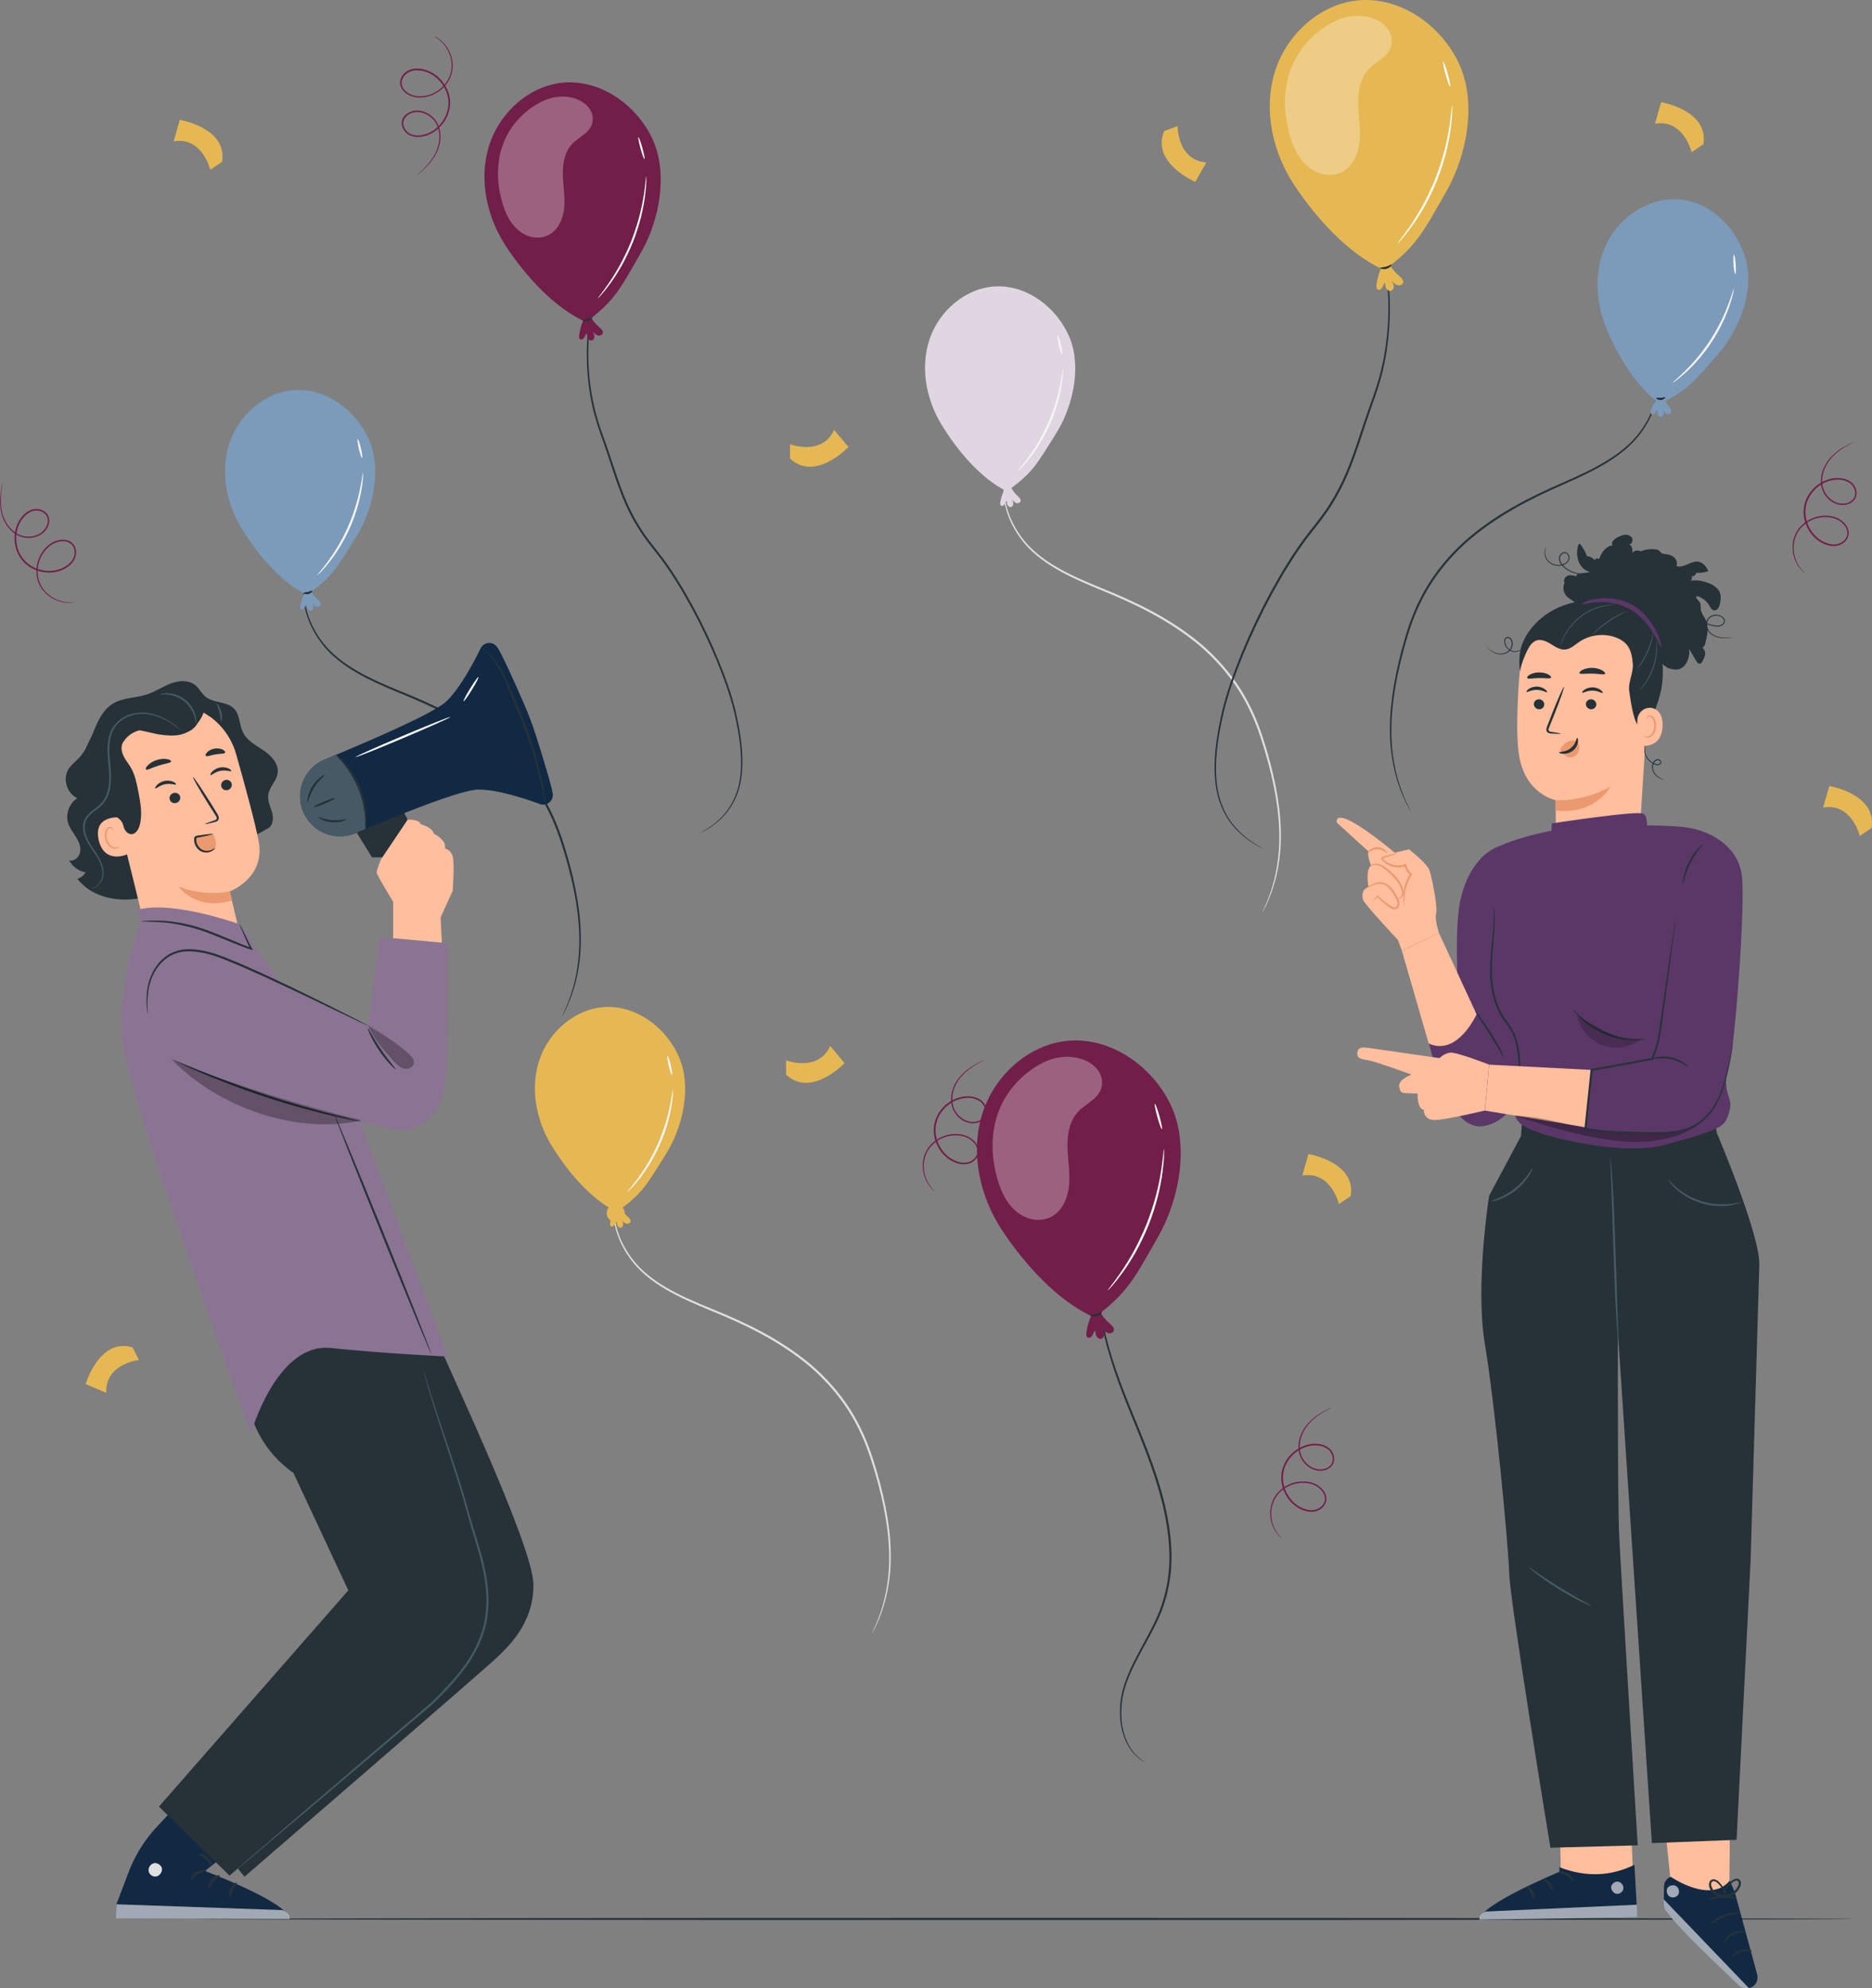 <?xml version="1.0" encoding="UTF-8"?><svg id="Layer_2" xmlns="http://www.w3.org/2000/svg" viewBox="0 0 446.73 474.33"><rect x="0" y="0" width="446.73" height="474.33" fill="#808080" stroke="none"/><defs><style>.cls-1{fill:#ffbe9d;}.cls-1,.cls-2,.cls-3,.cls-4,.cls-5,.cls-6,.cls-7,.cls-8,.cls-9,.cls-10,.cls-11,.cls-12,.cls-13,.cls-14,.cls-15,.cls-16{stroke-width:0px;}.cls-2{fill:#122943;}.cls-3{fill:#e6b853;}.cls-4{fill:#ff725e;}.cls-5{fill:#e0e0e0;}.cls-6{fill:#7c9bbb;}.cls-7{fill:#000;}.cls-8{fill:#eb996e;}.cls-9{fill:#455a64;}.cls-10{fill:#263238;}.cls-11{fill:#711e49;}.cls-17{opacity:.2;}.cls-18{opacity:.3;}.cls-12{fill:#8b7394;}.cls-19{opacity:.6;}.cls-13{fill:#5a3767;}.cls-14{fill:#fff;}.cls-15{fill:#e0d6e1;}.cls-16{fill:#f5f5f5;}</style></defs><g id="Character_1"><path class="cls-5" d="M241.73,110.01s-.08.09-.21.29c-.14.22-.34.52-.58.89-.22.41-.46.94-.72,1.57-.2.65-.46,1.4-.58,2.29-.28,1.76-.22,3.98.45,6.43.68,2.43,1.96,5.08,3.93,7.58,1.96,2.52,4.74,4.74,7.96,6.62,3.22,1.9,6.89,3.48,10.75,5.08,7.72,3.13,16.14,7.07,23.53,13.25,3.65,3.12,6.77,6.67,9.22,10.47,2.45,3.81,4.19,7.85,5.47,11.81,2.58,7.93,4.12,15.35,4.31,21.66.12,3.15-.08,6-.49,8.47-.16,1.24-.46,2.37-.68,3.42-.26,1.04-.57,1.97-.81,2.82-.61,1.66-1.09,2.94-1.51,3.77-.18.4-.32.72-.43.97-.09.22-.14.33-.13.34,0,0,.07-.1.18-.31.12-.24.28-.55.48-.95.45-.82.97-2.09,1.61-3.75.26-.85.59-1.78.86-2.82.24-1.05.56-2.18.73-3.43.44-2.48.67-5.36.57-8.53-.14-6.35-1.66-13.82-4.22-21.79-1.28-3.99-3.03-8.08-5.5-11.94-2.48-3.85-5.63-7.44-9.32-10.6-7.46-6.24-15.95-10.19-23.68-13.3-3.86-1.59-7.52-3.14-10.72-5.01-3.2-1.85-5.94-4.01-7.89-6.47-1.96-2.45-3.24-5.05-3.94-7.43-.69-2.4-.78-4.59-.53-6.32.1-.88.34-1.62.52-2.27.24-.63.47-1.16.67-1.57.22-.38.4-.68.53-.91.12-.21.17-.32.17-.32Z"/><path class="cls-15" d="M240.21,117.18c-6.36-3.19-11.79-9.78-15.51-15.85-3.72-6.07-5.13-13.73-2.85-20.47,2.29-6.74,8.6-12.19,15.71-12.53,7.61-.37,14.75,5.13,17.67,12.17,2.93,7.04.83,16.44-3.21,22.91-4.56,7.3-5.81,9.7-11.81,13.78"/><path class="cls-15" d="M242.96,118.43c-.93-.87-1.74-1.93-2.09-3.16l-.65.73c-.75.75-1.34,2.78-1.52,3.82-.05.3-.04.68.23.83.29.15.63-.1.8-.38.17-.28.28-.62.55-.79,0,.34,0,.69.16,1s.48.55.82.48c.34-.07.55-.44.55-.79,0-.35-.15-.67-.29-.99.27.33.57.67.97.81.4.14.94-.02,1.06-.43.12-.43-.26-.83-.59-1.13Z"/><path class="cls-16" d="M253.69,88.05s.03.39-.01,1.08c-.04.69-.15,1.69-.35,2.91-.4,2.44-1.27,5.79-2.81,9.25-1.55,3.46-3.46,6.34-5.01,8.28-.77.97-1.44,1.72-1.93,2.21-.49.49-.77.75-.79.73-.07-.06.97-1.19,2.43-3.16,1.46-1.97,3.29-4.84,4.82-8.26,1.52-3.42,2.43-6.7,2.92-9.11.49-2.41.64-3.93.73-3.92Z"/><path class="cls-16" d="M252.4,80.03c.14-.03.49.95.78,2.2.29,1.25.42,2.29.28,2.32-.14.03-.49-.95-.78-2.2-.29-1.25-.42-2.29-.28-2.32Z"/><path class="cls-5" d="M148.63,281.91s-.08.09-.21.29c-.14.22-.34.52-.58.89-.22.41-.46.94-.72,1.57-.2.65-.46,1.4-.58,2.29-.28,1.76-.22,3.98.45,6.43.68,2.43,1.96,5.08,3.93,7.58,1.96,2.52,4.74,4.74,7.96,6.62,3.22,1.9,6.89,3.48,10.75,5.08,7.72,3.13,16.14,7.07,23.53,13.25,3.65,3.12,6.77,6.67,9.22,10.47,2.45,3.81,4.19,7.85,5.47,11.81,2.58,7.93,4.12,15.35,4.31,21.66.12,3.15-.08,6-.49,8.47-.16,1.24-.46,2.37-.68,3.42-.26,1.04-.57,1.97-.81,2.82-.61,1.66-1.09,2.94-1.51,3.77-.18.4-.32.72-.43.97-.09.22-.14.33-.13.34,0,0,.07-.1.18-.31.12-.24.28-.55.48-.95.45-.82.97-2.09,1.61-3.75.26-.85.59-1.78.86-2.82.24-1.05.56-2.18.73-3.43.44-2.48.67-5.36.57-8.53-.14-6.35-1.66-13.82-4.22-21.79-1.28-3.99-3.03-8.08-5.5-11.94-2.48-3.85-5.63-7.44-9.32-10.6-7.46-6.24-15.95-10.19-23.68-13.3-3.86-1.59-7.52-3.14-10.72-5.01-3.2-1.85-5.94-4.01-7.89-6.47-1.96-2.45-3.24-5.05-3.94-7.43-.69-2.4-.78-4.59-.53-6.32.1-.88.34-1.62.52-2.27.24-.63.47-1.16.67-1.57.22-.38.4-.68.53-.91.12-.21.17-.32.17-.32Z"/><path class="cls-3" d="M147.11,289.08c-6.36-3.19-11.79-9.78-15.51-15.85-3.72-6.07-5.13-13.73-2.85-20.47,2.29-6.74,8.6-12.19,15.71-12.53,7.61-.37,14.75,5.13,17.67,12.17,2.93,7.04.83,16.44-3.21,22.91-4.56,7.3-5.81,9.7-11.81,13.78"/><path class="cls-3" d="M149.86,290.33c-.93-.87-1.74-1.93-2.09-3.16l-.65.73c-.75.75-1.34,2.78-1.52,3.82-.05.3-.04.68.23.83.29.15.63-.1.8-.38.17-.28.28-.62.55-.79,0,.34,0,.69.16,1s.48.55.82.48c.34-.07.55-.44.55-.79,0-.35-.15-.67-.29-.99.27.33.57.67.97.81.4.14.94-.02,1.06-.43.12-.43-.26-.83-.59-1.13Z"/><path class="cls-16" d="M160.59,259.94s.03.39-.01,1.08c-.04.69-.15,1.69-.35,2.91-.4,2.44-1.27,5.79-2.81,9.25-1.55,3.46-3.46,6.34-5.01,8.28-.77.97-1.44,1.72-1.93,2.21-.49.49-.77.75-.79.73-.07-.06.97-1.19,2.43-3.16,1.46-1.97,3.29-4.84,4.82-8.26,1.52-3.42,2.43-6.7,2.92-9.11.49-2.41.64-3.93.73-3.92Z"/><path class="cls-16" d="M159.3,251.92c.14-.03.49.95.78,2.2.29,1.25.42,2.29.28,2.32-.14.03-.49-.95-.78-2.2-.29-1.25-.42-2.29-.28-2.32Z"/><path class="cls-11" d="M17.99,143.6s-.29.1-.87.16c-.58.07-1.45.09-2.53-.19-1.07-.27-2.36-.82-3.54-1.9-1.17-1.05-2.19-2.71-2.34-4.73-.18-1.99.43-4.28,2-6.06.78-.87,1.81-1.64,3.06-1.96.61-.16,1.27-.22,1.93-.11.66.11,1.31.43,1.76.96.93,1.08.9,2.75.15,3.96-.76,1.22-2.04,2.04-3.41,2.47-2.76.9-6.1.21-8.34-1.93-2.23-2.18-2.88-5.55-2.04-8.31.41-1.39,1.19-2.66,2.28-3.55.55-.44,1.19-.78,1.87-.92.69-.15,1.41-.07,2.05.2.63.26,1.19.74,1.48,1.36.3.62.3,1.33.15,1.95-.32,1.27-1.27,2.24-2.34,2.76-1.07.53-2.26.67-3.35.51-1.1-.16-2.07-.66-2.85-1.29-1.56-1.29-2.39-3-2.77-4.52-.38-1.54-.36-2.92-.28-4.01.21-2.2.6-3.37.6-3.37,0,0,0,.08-.03.22-.03.17-.07.38-.11.65-.1.57-.24,1.41-.3,2.51-.06,1.09-.05,2.45.34,3.95.39,1.48,1.22,3.14,2.73,4.36.76.59,1.68,1.06,2.72,1.2,1.03.14,2.16,0,3.16-.51.99-.49,1.86-1.4,2.15-2.55.14-.57.13-1.19-.13-1.71-.25-.53-.74-.94-1.3-1.18-.57-.23-1.21-.3-1.83-.17-.62.13-1.2.44-1.71.86-1.02.84-1.76,2.05-2.15,3.37-.8,2.63-.17,5.85,1.94,7.91,2.12,2.03,5.33,2.69,7.95,1.84,1.31-.41,2.52-1.19,3.21-2.3.69-1.08.7-2.6-.1-3.52-.39-.46-.96-.74-1.55-.85-.59-.1-1.21-.05-1.78.1-1.17.29-2.14,1.01-2.9,1.84-1.52,1.7-2.12,3.91-1.97,5.82.13,1.94,1.09,3.55,2.22,4.59,1.13,1.06,2.38,1.63,3.42,1.91,1.05.29,1.92.3,2.49.26.57-.04.87-.11.88-.08Z"/><path class="cls-11" d="M103.72,8.69s.29.11.78.42c.49.31,1.19.84,1.86,1.73.67.88,1.33,2.12,1.57,3.7.26,1.55.01,3.48-1.13,5.15-1.1,1.66-3.01,3.07-5.35,3.48-1.16.19-2.44.15-3.61-.38-.58-.26-1.13-.63-1.58-1.12-.44-.49-.75-1.15-.78-1.85-.05-1.43,1.02-2.71,2.36-3.18,1.35-.48,2.87-.31,4.21.21,2.72,1.03,4.89,3.65,5.3,6.72.38,3.1-1.22,6.13-3.6,7.76-1.19.83-2.59,1.33-4,1.34-.7,0-1.41-.13-2.04-.45-.63-.32-1.14-.83-1.47-1.43-.33-.6-.47-1.32-.31-1.99.15-.67.59-1.23,1.11-1.61,1.04-.79,2.4-.95,3.55-.69,1.17.26,2.18.89,2.94,1.7.76.81,1.2,1.81,1.42,2.79.42,1.98-.01,3.84-.67,5.26-.67,1.44-1.54,2.5-2.29,3.31-1.54,1.59-2.57,2.26-2.57,2.26,0,0,.05-.06.16-.16.13-.11.29-.26.49-.43.43-.39,1.07-.96,1.8-1.77.73-.81,1.57-1.88,2.21-3.29.62-1.4,1.01-3.21.6-5.11-.22-.94-.65-1.88-1.37-2.64-.72-.75-1.69-1.35-2.78-1.58-1.08-.24-2.33-.07-3.27.65-.46.36-.84.85-.97,1.42-.14.57-.02,1.2.28,1.73.29.54.76,1,1.32,1.28.57.28,1.22.41,1.87.4,1.32-.02,2.65-.5,3.78-1.28,2.27-1.56,3.79-4.46,3.43-7.39-.39-2.91-2.47-5.43-5.05-6.41-1.28-.5-2.71-.65-3.94-.21-1.21.42-2.17,1.59-2.13,2.81.02.61.28,1.18.68,1.63.4.45.91.79,1.45,1.04,1.09.51,2.3.55,3.41.38,2.24-.38,4.1-1.72,5.17-3.31,1.11-1.6,1.37-3.45,1.14-4.96-.21-1.53-.84-2.76-1.47-3.64-.64-.89-1.31-1.43-1.78-1.76-.47-.33-.75-.46-.74-.48Z"/><path class="cls-11" d="M430.55,136.58s-.26-.17-.66-.59c-.41-.41-.96-1.09-1.41-2.11-.45-1.01-.8-2.37-.67-3.96.11-1.57.79-3.39,2.29-4.75,1.46-1.36,3.64-2.29,6.01-2.14,1.17.08,2.41.42,3.42,1.21.5.39.96.87,1.27,1.46.32.58.47,1.29.33,1.98-.28,1.4-1.62,2.4-3.03,2.55-1.43.15-2.86-.36-4.05-1.18-2.4-1.63-3.91-4.69-3.6-7.77.35-3.1,2.61-5.68,5.31-6.71,1.35-.53,2.83-.69,4.2-.38.68.16,1.34.46,1.88.91.54.46.92,1.07,1.1,1.74.18.66.15,1.39-.16,2-.31.62-.86,1.05-1.45,1.31-1.2.53-2.55.37-3.61-.15-1.08-.52-1.92-1.38-2.46-2.33-.55-.96-.75-2.04-.73-3.04.05-2.02.9-3.73,1.87-4.96.98-1.24,2.08-2.07,3-2.68,1.87-1.19,3.03-1.6,3.03-1.6,0,0-.06.05-.19.12-.15.08-.34.18-.58.31-.51.27-1.26.68-2.16,1.3-.9.62-1.97,1.46-2.91,2.69-.93,1.22-1.73,2.89-1.76,4.83,0,.96.19,1.98.72,2.89.52.9,1.33,1.7,2.34,2.19,1,.48,2.25.61,3.33.13.53-.24,1.02-.63,1.27-1.16.26-.52.29-1.16.13-1.75-.16-.59-.51-1.15-.99-1.55-.48-.41-1.09-.68-1.73-.83-1.28-.29-2.7-.13-3.98.37-2.57.99-4.72,3.46-5.05,6.39-.3,2.92,1.14,5.86,3.43,7.41,1.13.78,2.49,1.26,3.79,1.12,1.28-.12,2.48-1.04,2.72-2.24.12-.6,0-1.21-.28-1.74-.28-.53-.7-.98-1.17-1.35-.94-.74-2.11-1.07-3.23-1.16-2.27-.15-4.39.72-5.8,2.02-1.45,1.3-2.13,3.04-2.26,4.56-.15,1.54.17,2.88.59,3.88.42,1.01.94,1.7,1.33,2.12.38.43.62.62.61.64Z"/><path class="cls-11" d="M222.97,284.08s-.26-.17-.66-.59c-.41-.41-.96-1.09-1.41-2.11-.45-1.01-.8-2.37-.67-3.96.11-1.57.79-3.39,2.29-4.75,1.46-1.36,3.64-2.29,6.01-2.14,1.17.08,2.41.42,3.42,1.21.5.39.96.87,1.27,1.46.32.58.47,1.29.33,1.98-.28,1.4-1.62,2.4-3.03,2.54-1.43.15-2.86-.36-4.05-1.18-2.4-1.63-3.91-4.69-3.6-7.77.35-3.1,2.61-5.68,5.31-6.71,1.35-.53,2.83-.69,4.2-.38.69.16,1.34.46,1.88.91.54.46.92,1.07,1.1,1.74.18.66.15,1.39-.16,2-.31.62-.86,1.05-1.45,1.31-1.2.53-2.55.37-3.61-.15-1.08-.52-1.92-1.38-2.46-2.33-.55-.96-.75-2.04-.73-3.04.05-2.02.9-3.73,1.87-4.96.98-1.24,2.08-2.07,3-2.68,1.87-1.19,3.03-1.6,3.03-1.6,0,0-.06.05-.19.12-.15.08-.34.18-.58.31-.51.27-1.26.68-2.16,1.3-.9.62-1.97,1.46-2.91,2.69-.93,1.22-1.73,2.89-1.76,4.83,0,.96.19,1.98.72,2.89.52.9,1.33,1.7,2.34,2.19,1,.48,2.25.61,3.33.13.53-.24,1.02-.63,1.27-1.16.26-.52.29-1.16.13-1.75-.16-.59-.51-1.15-.99-1.55-.48-.41-1.09-.68-1.73-.83-1.28-.29-2.7-.13-3.98.37-2.57.99-4.72,3.46-5.05,6.39-.3,2.92,1.14,5.86,3.43,7.41,1.13.78,2.49,1.26,3.79,1.12,1.28-.12,2.48-1.04,2.72-2.24.12-.6,0-1.21-.28-1.74-.28-.53-.7-.98-1.17-1.35-.94-.74-2.11-1.07-3.23-1.16-2.27-.15-4.39.72-5.8,2.02-1.45,1.3-2.13,3.04-2.26,4.57-.15,1.54.17,2.88.59,3.88.42,1.01.94,1.7,1.33,2.12.38.43.62.62.61.64Z"/><path class="cls-11" d="M305.89,366.97s-.26-.17-.66-.59c-.41-.41-.96-1.09-1.41-2.11-.45-1.01-.8-2.37-.67-3.96.11-1.57.79-3.39,2.29-4.75,1.46-1.36,3.64-2.29,6.01-2.14,1.17.08,2.41.42,3.42,1.21.5.39.96.87,1.27,1.46.32.58.47,1.29.33,1.98-.28,1.4-1.62,2.4-3.03,2.55-1.43.15-2.86-.36-4.05-1.18-2.4-1.63-3.91-4.69-3.6-7.77.35-3.1,2.61-5.68,5.31-6.71,1.35-.53,2.83-.69,4.2-.38.68.16,1.34.46,1.88.91.54.46.92,1.07,1.1,1.74.18.66.15,1.39-.16,2-.31.62-.86,1.05-1.45,1.31-1.2.53-2.55.37-3.61-.15-1.08-.52-1.92-1.38-2.47-2.33-.55-.96-.75-2.04-.73-3.04.05-2.02.9-3.73,1.87-4.96.98-1.24,2.08-2.07,3-2.68,1.87-1.19,3.03-1.6,3.03-1.6,0,0-.06.05-.19.12-.15.08-.34.18-.58.31-.51.27-1.26.68-2.16,1.3-.9.62-1.97,1.46-2.91,2.69-.93,1.22-1.73,2.89-1.76,4.83,0,.96.19,1.98.72,2.89.52.9,1.33,1.7,2.34,2.19,1,.48,2.25.61,3.33.13.53-.24,1.02-.63,1.27-1.16.26-.52.29-1.16.13-1.75-.16-.59-.51-1.15-.99-1.55-.49-.41-1.09-.68-1.73-.83-1.28-.29-2.7-.13-3.98.37-2.57.99-4.72,3.46-5.05,6.39-.3,2.92,1.14,5.86,3.43,7.41,1.13.78,2.49,1.26,3.79,1.12,1.28-.12,2.48-1.04,2.72-2.24.12-.6,0-1.21-.28-1.74-.28-.53-.7-.98-1.17-1.35-.94-.74-2.11-1.07-3.23-1.16-2.27-.15-4.39.72-5.8,2.02-1.45,1.3-2.13,3.04-2.26,4.57-.15,1.54.17,2.88.59,3.88.42,1.01.94,1.7,1.33,2.12.38.43.62.62.61.64Z"/><path class="cls-3" d="M403.68,36.31s-1.88-7.95-8.74-6.8l1.47-5.12s11.4,1.86,10.08,10.02l-2.81,1.9Z"/><path class="cls-3" d="M50.18,40.51s-1.88-7.95-8.74-6.8l1.47-5.12s11.4,1.86,10.08,10.02l-2.81,1.9Z"/><path class="cls-3" d="M443.81,199.43s-1.88-7.95-8.74-6.8l1.47-5.12s11.4,1.86,10.08,10.02l-2.81,1.9Z"/><path class="cls-3" d="M319.52,287.23s-1.88-7.95-8.74-6.8l1.47-5.12s11.4,1.86,10.08,10.02l-2.81,1.9Z"/><path class="cls-3" d="M281.01,30.07s-.06,8.16,6.87,8.69l-2.64,4.63s-10.63-4.52-7.41-12.13l3.19-1.18Z"/><path class="cls-3" d="M33.16,324.42s-8.11.9-7.81,7.85l-4.91-2.08s3.23-11.09,11.17-8.79l1.55,3.02Z"/><path class="cls-3" d="M187.59,252.96s7.63,2.9,10.53-3.42l3.42,4.08s-7.93,8.4-13.95,2.74v-3.4Z"/><path class="cls-3" d="M188.52,105.98s7.63,2.9,10.53-3.42l3.42,4.08s-7.93,8.4-13.95,2.74v-3.4Z"/><circle class="cls-3" cx="146.93" cy="289.4" r="2.15"/><path class="cls-10" d="M442.71,457.78c0,.14-88.68.26-198.05.26s-198.07-.12-198.07-.26,88.66-.26,198.07-.26,198.05.12,198.05.26Z"/><path class="cls-10" d="M74.68,134.71s-.08.09-.21.29c-.14.22-.34.52-.58.89-.22.41-.46.94-.72,1.57-.2.65-.46,1.4-.58,2.29-.28,1.76-.22,3.98.45,6.43.68,2.43,1.96,5.08,3.93,7.58,1.96,2.52,4.74,4.74,7.96,6.62,3.22,1.9,6.89,3.48,10.75,5.08,7.72,3.13,16.14,7.07,23.53,13.25,3.65,3.12,6.77,6.67,9.22,10.47,2.45,3.81,4.19,7.85,5.47,11.81,2.58,7.93,4.12,15.35,4.31,21.66.12,3.15-.08,6-.49,8.47-.16,1.24-.46,2.37-.68,3.42-.26,1.04-.57,1.97-.81,2.82-.61,1.66-1.09,2.94-1.51,3.77-.18.4-.32.72-.43.97-.09.22-.14.33-.13.34,0,0,.07-.1.18-.31.12-.24.28-.55.48-.95.45-.82.97-2.09,1.61-3.75.26-.85.59-1.78.86-2.82.24-1.05.56-2.18.73-3.43.44-2.48.67-5.36.57-8.53-.14-6.35-1.66-13.82-4.22-21.79-1.28-3.99-3.03-8.08-5.5-11.94-2.48-3.85-5.63-7.44-9.32-10.6-7.46-6.24-15.95-10.19-23.68-13.3-3.86-1.59-7.52-3.14-10.72-5.01-3.2-1.85-5.94-4.01-7.89-6.47-1.96-2.45-3.24-5.05-3.94-7.43-.69-2.4-.78-4.59-.53-6.32.1-.88.34-1.62.52-2.27.24-.63.47-1.16.67-1.57.22-.38.4-.68.53-.91.12-.21.17-.32.17-.32Z"/><path class="cls-6" d="M73.16,141.89c-6.36-3.19-11.79-9.78-15.51-15.85-3.72-6.07-5.13-13.73-2.85-20.47,2.29-6.74,8.6-12.19,15.71-12.53,7.61-.37,14.75,5.13,17.67,12.17,2.93,7.04.83,16.44-3.21,22.91-4.56,7.3-5.81,9.7-11.81,13.78"/><path class="cls-6" d="M75.92,143.13c-.93-.87-1.74-1.93-2.09-3.16l-.65.73c-.75.75-1.34,2.78-1.52,3.82-.05.3-.04.68.23.83.29.15.63-.1.8-.38.17-.28.28-.62.55-.79,0,.34,0,.69.16,1,.15.31.48.55.82.48.34-.07.55-.44.55-.79,0-.35-.15-.67-.29-.99.27.33.57.67.97.81.4.14.94-.02,1.06-.43.12-.43-.26-.83-.59-1.13Z"/><path class="cls-10" d="M74.51,140.93c.12.08-.2.62-.9.78-.7.17-1.22-.18-1.15-.3.06-.14.51-.08,1.03-.21.52-.11.91-.37,1.02-.27Z"/><path class="cls-16" d="M86.64,112.75s.03.39-.01,1.08c-.04.69-.15,1.69-.35,2.91-.4,2.44-1.27,5.79-2.81,9.25-1.55,3.46-3.46,6.34-5.01,8.28-.77.97-1.44,1.72-1.93,2.21-.49.49-.77.75-.79.73-.07-.06.97-1.19,2.43-3.16,1.46-1.97,3.29-4.84,4.82-8.26,1.52-3.42,2.43-6.7,2.92-9.11.49-2.41.64-3.93.73-3.92Z"/><path class="cls-16" d="M85.35,104.73c.14-.03.49.95.78,2.2.29,1.25.42,2.29.28,2.32s-.49-.95-.78-2.2c-.29-1.25-.42-2.29-.28-2.32Z"/><path class="cls-10" d="M393.31,84.28s.08.09.22.29c.15.22.35.51.6.88.23.41.48.93.76,1.55.22.65.5,1.39.64,2.28.32,1.75.32,3.98-.29,6.44-.62,2.45-1.83,5.13-3.74,7.68-1.9,2.57-4.62,4.86-7.79,6.82-3.17,1.98-6.8,3.66-10.62,5.35-7.63,3.32-15.95,7.48-23.18,13.85-3.57,3.21-6.6,6.84-8.95,10.71-2.35,3.87-3.99,7.96-5.17,11.95-2.37,8-3.72,15.45-3.75,21.76-.04,3.15.23,6,.71,8.46.19,1.24.52,2.36.77,3.4.29,1.03.62,1.95.89,2.8.65,1.64,1.17,2.91,1.61,3.73.19.4.34.72.46.95.1.22.15.33.14.33,0,0-.07-.1-.19-.31-.13-.23-.29-.54-.5-.93-.47-.81-1.02-2.07-1.7-3.7-.28-.84-.63-1.76-.93-2.8-.27-1.05-.61-2.17-.82-3.41-.5-2.47-.81-5.34-.79-8.51-.02-6.35,1.31-13.86,3.66-21.89,1.18-4.02,2.82-8.16,5.19-12.08,2.38-3.91,5.44-7.59,9.04-10.83,7.3-6.43,15.68-10.59,23.33-13.9,3.82-1.68,7.43-3.33,10.58-5.28,3.16-1.93,5.84-4.16,7.72-6.67,1.9-2.5,3.11-5.13,3.75-7.53.62-2.42.66-4.6.37-6.33-.12-.87-.38-1.61-.58-2.25-.26-.62-.5-1.15-.71-1.56-.23-.38-.41-.67-.55-.9-.12-.2-.18-.31-.17-.32Z"/><path class="cls-6" d="M396.11,96.29c-5.78-4.15-10.11-11.52-12.82-18.1-2.71-6.58-2.91-14.37.41-20.67,3.32-6.3,10.42-10.68,17.49-9.9,7.57.84,13.75,7.39,15.54,14.8s-1.77,16.37-6.78,22.11c-5.65,6.49-7.27,8.66-13.84,11.75"/><path class="cls-6" d="M398.4,97.19c-.79-1.01-1.42-2.18-1.57-3.45l-.76.62c-.86.62-1.76,2.53-2.1,3.54-.1.29-.14.67.1.85.26.2.64,0,.85-.24.21-.25.37-.56.67-.7-.05.34-.1.69,0,1.01.1.33.39.62.73.6.35-.02.61-.35.67-.69.06-.34-.04-.69-.14-1.02.22.37.45.75.83.95s.94.13,1.11-.26c.19-.41-.13-.86-.4-1.21Z"/><path class="cls-10" d="M397.36,94.79c.1.1-.3.58-1.01.63-.71.05-1.18-.37-1.09-.48.08-.13.52,0,1.05-.04.53-.03.95-.22,1.05-.11Z"/><path class="cls-16" d="M413.78,68.87s-.03.39-.18,1.06c-.14.68-.42,1.64-.81,2.82-.78,2.35-2.16,5.52-4.23,8.7-2.08,3.18-4.41,5.72-6.25,7.38-.92.83-1.69,1.47-2.25,1.88-.56.41-.87.62-.9.6-.06-.07,1.14-1.02,2.89-2.74,1.75-1.72,4.02-4.26,6.06-7.4,2.04-3.14,3.46-6.24,4.32-8.54.87-2.3,1.25-3.78,1.34-3.76Z"/><path class="cls-16" d="M413.77,60.75c.14-.01.34,1.02.43,2.3.09,1.28.05,2.33-.09,2.34-.14.01-.34-1.02-.43-2.3-.09-1.28-.05-2.33.09-2.34Z"/><path class="cls-10" d="M326.86,46.97s.06.14.16.41c.1.3.24.7.42,1.22.38,1.07.87,2.66,1.44,4.74,1.1,4.15,2.47,10.27,2.75,17.98.13,3.85-.04,8.08-.75,12.56-.19,1.12-.36,2.26-.64,3.4-.13.57-.26,1.15-.38,1.73-.16.57-.32,1.15-.48,1.73-.64,2.33-1.53,4.66-2.36,7.05-1.69,4.78-3.15,9.92-5.29,15.05-1.08,2.56-2.36,5.09-3.89,7.52-1.5,2.44-3.34,4.73-5.15,7.02-1.81,2.29-3.43,4.69-4.94,7.1-1.53,2.4-2.91,4.85-4.24,7.27-2.62,4.86-4.9,9.68-6.83,14.37-1.92,4.69-3.55,9.24-4.62,13.62-1.03,4.38-1.73,8.55-1.85,12.37-.13,3.82.32,7.31,1.48,10.12,1.11,2.83,2.78,4.91,4.32,6.39.8.71,1.5,1.35,2.2,1.8.67.49,1.24.89,1.74,1.15.47.28.84.49,1.11.65.25.15.37.23.37.24,0,0-.14-.06-.39-.19-.28-.15-.65-.35-1.13-.61-.51-.25-1.09-.64-1.77-1.12-.71-.44-1.43-1.07-2.25-1.78-1.57-1.47-3.29-3.56-4.45-6.43-1.2-2.84-1.69-6.38-1.58-10.24.1-3.86.78-8.05,1.8-12.46,1.06-4.41,2.67-8.99,4.59-13.7,1.93-4.71,4.2-9.55,6.83-14.43,1.34-2.42,2.72-4.89,4.25-7.3,1.51-2.43,3.15-4.84,4.97-7.15,1.82-2.31,3.62-4.55,5.12-6.97,1.52-2.4,2.79-4.9,3.86-7.44,2.13-5.08,3.6-10.22,5.31-15.01.84-2.4,1.73-4.71,2.37-7.02.16-.58.32-1.15.48-1.72.13-.58.26-1.15.39-1.71.28-1.13.46-2.26.65-3.37.73-4.44.92-8.65.81-12.48-.23-7.67-1.54-13.79-2.58-17.94-.54-2.08-1-3.68-1.35-4.76-.16-.52-.28-.93-.37-1.23-.08-.28-.12-.42-.11-.43Z"/><path class="cls-3" d="M330.33,64.45c-8.57-3.87-16.1-12.28-21.34-20.09-5.23-7.81-7.52-17.86-4.87-26.88,2.65-9.02,10.7-16.56,20.07-17.4,10.03-.9,19.75,5.98,23.99,15.11,4.24,9.13,1.98,21.67-3,30.42-5.63,9.88-7.15,13.12-14.85,18.84"/><path class="cls-3" d="M334.03,65.95c-1.28-1.1-2.4-2.45-2.94-4.06l-.82,1c-.96,1.03-1.62,3.74-1.8,5.13-.05.4-.01.9.35,1.08.39.18.83-.16,1.04-.54.21-.38.34-.83.69-1.08.02.45.05.92.26,1.31s.67.7,1.11.59c.44-.11.7-.61.68-1.07-.01-.46-.23-.88-.44-1.29.38.42.78.86,1.32,1.02.54.16,1.24-.08,1.37-.63.13-.58-.39-1.08-.84-1.46Z"/><path class="cls-10" d="M332.05,63.12c.12.07-.28.76-1.16,1-.88.25-1.58-.13-1.51-.25.05-.14.67-.04,1.37-.25.71-.19,1.19-.59,1.3-.5Z"/><g class="cls-18"><path class="cls-14" d="M316.63,6.12c-9.21,6.01-11.87,16.06-8.7,26.59,1.01,3.36,2.81,6.64,6.1,8.25.86.43,1.81.69,2.77.75,4.89.3,7.25-3.93,7.65-7.92.29-2.95-.27-5.92-.35-8.89s.43-6.15,2.45-8.32c2.01-2.16,5.41-3.21,5.58-6.57.08-1.62-.73-3.15-1.98-4.19-1-.84-2.12-1.35-3.31-1.67-3.06-.82-6.34-.23-9.1,1.33l-1.12.63Z"/></g><path class="cls-14" d="M346.55,25.24s.04.51,0,1.42c-.02.91-.13,2.23-.34,3.86-.2,1.62-.56,3.54-1.07,5.65-.54,2.1-1.24,4.38-2.15,6.7-.93,2.32-1.99,4.46-3.04,6.35-1.07,1.88-2.13,3.52-3.1,4.84-.96,1.32-1.79,2.36-2.4,3.04-.61.68-.95,1.05-.98,1.03-.03-.02.27-.43.82-1.16.56-.71,1.34-1.78,2.26-3.12.92-1.34,1.94-2.98,2.98-4.86,1.02-1.89,2.05-4.02,2.97-6.31.91-2.3,1.62-4.56,2.17-6.63.53-2.08.92-3.97,1.17-5.58.25-1.6.42-2.91.5-3.82.09-.91.16-1.41.2-1.41Z"/><path class="cls-14" d="M344.41,14.72c.14-.04.62,1.25,1.07,2.89.45,1.63.71,2.99.57,3.03-.14.04-.62-1.25-1.07-2.89-.45-1.63-.71-2.99-.57-3.03Z"/><path class="cls-10" d="M144.31,60.9s-.06.12-.14.36c-.09.26-.22.62-.38,1.08-.34.95-.77,2.36-1.28,4.2-.98,3.68-2.19,9.12-2.44,15.96-.12,3.41.03,7.17.67,11.15.17.99.32,2,.57,3.01.11.51.23,1.02.34,1.53.14.51.28,1.02.43,1.54.56,2.07,1.36,4.13,2.09,6.26,1.5,4.24,2.79,8.81,4.69,13.35.95,2.27,2.09,4.52,3.45,6.67,1.33,2.17,2.96,4.2,4.57,6.23,1.6,2.03,3.04,4.16,4.38,6.3,1.36,2.13,2.58,4.31,3.77,6.45,2.32,4.31,4.34,8.59,6.06,12.75,1.71,4.16,3.15,8.2,4.1,12.08.91,3.88,1.54,7.58,1.64,10.97.12,3.39-.29,6.49-1.31,8.98-.99,2.51-2.47,4.36-3.83,5.67-.71.63-1.33,1.2-1.95,1.6-.59.43-1.1.79-1.54,1.02-.42.25-.74.44-.98.58-.22.13-.33.2-.33.21,0,0,.12-.05.35-.17.25-.13.58-.31,1.01-.54.45-.22.97-.57,1.57-.99.63-.39,1.27-.95,1.99-1.58,1.39-1.3,2.92-3.16,3.95-5.7,1.07-2.52,1.5-5.66,1.4-9.08-.08-3.43-.69-7.14-1.59-11.05-.94-3.91-2.37-7.97-4.07-12.15-1.71-4.18-3.73-8.47-6.06-12.8-1.19-2.15-2.41-4.33-3.77-6.48-1.34-2.15-2.79-4.29-4.41-6.34-1.62-2.05-3.21-4.04-4.54-6.19-1.34-2.13-2.47-4.35-3.42-6.6-1.89-4.51-3.19-9.07-4.71-13.32-.75-2.13-1.54-4.18-2.1-6.23-.14-.51-.29-1.02-.43-1.52-.12-.51-.23-1.02-.34-1.52-.25-1-.41-2.01-.58-2.99-.64-3.94-.81-7.68-.72-11.08.2-6.81,1.36-12.23,2.29-15.92.48-1.84.89-3.27,1.19-4.22.14-.46.25-.83.33-1.09.07-.25.11-.38.1-.38Z"/><path class="cls-11" d="M139.84,76.84c-7.61-3.43-14.29-10.9-18.93-17.83-4.64-6.93-6.67-15.84-4.32-23.85,2.35-8.01,9.5-14.69,17.81-15.44,8.9-.8,17.52,5.31,21.29,13.41,3.77,8.1,1.76,19.23-2.66,26.99-4.99,8.77-6.35,11.64-13.18,16.71"/><path class="cls-11" d="M143.13,78.17c-1.14-.98-2.13-2.18-2.6-3.6l-.73.89c-.85.91-1.44,3.32-1.6,4.55-.05.36-.01.8.31.96.35.16.74-.14.92-.48.19-.33.3-.74.61-.96.02.4.04.81.23,1.16s.59.62.98.52c.39-.1.62-.54.61-.95s-.2-.78-.39-1.14c.34.37.7.76,1.17.9.48.14,1.1-.07,1.22-.56.12-.51-.35-.95-.74-1.3Z"/><path class="cls-10" d="M141.37,75.66c.11.06-.25.67-1.03.89-.78.22-1.4-.11-1.34-.23.04-.13.59-.04,1.22-.22.63-.17,1.06-.53,1.16-.44Z"/><g class="cls-18"><path class="cls-14" d="M127.69,25.09c-8.18,5.33-10.53,14.25-7.72,23.6.9,2.98,2.49,5.89,5.41,7.32.77.38,1.61.61,2.46.66,4.34.27,6.44-3.49,6.79-7.03.26-2.62-.24-5.25-.31-7.88-.07-2.63.38-5.46,2.18-7.38,1.79-1.91,4.8-2.85,4.95-5.83.07-1.44-.65-2.79-1.76-3.71-.89-.74-1.89-1.2-2.93-1.48-2.72-.73-5.62-.21-8.07,1.18l-.99.56Z"/></g><path class="cls-14" d="M154.23,42.05s.03.45,0,1.26c-.02.81-.11,1.98-.3,3.42-.18,1.44-.5,3.14-.95,5.01-.48,1.86-1.1,3.88-1.91,5.95-.83,2.06-1.76,3.96-2.69,5.64-.95,1.67-1.89,3.13-2.75,4.3-.85,1.17-1.59,2.09-2.13,2.69-.54.61-.85.93-.87.91-.02-.02.24-.39.73-1.03.5-.63,1.19-1.58,2-2.77.82-1.19,1.72-2.65,2.64-4.31.9-1.68,1.82-3.56,2.64-5.6.8-2.05,1.43-4.04,1.93-5.88.47-1.84.82-3.53,1.04-4.95.23-1.42.37-2.58.44-3.39.08-.8.14-1.25.17-1.25Z"/><path class="cls-14" d="M152.34,32.72c.12-.03.55,1.11.95,2.56.4,1.45.63,2.65.51,2.69-.12.03-.55-1.11-.95-2.56-.4-1.45-.63-2.65-.51-2.69Z"/><path class="cls-10" d="M273.55,420.59s-.11-.05-.31-.16c-.2-.11-.49-.28-.87-.51-.71-.53-1.76-1.35-2.71-2.76-.96-1.4-1.77-3.35-2.17-5.73-.37-2.37-.33-5.16.39-8.11.76-2.94,2.17-5.95,3.83-9.07,1.65-3.13,3.58-6.38,5.03-10.05,1.4-3.68,2.26-7.79,2.32-12.08.06-4.3-.56-8.74-1.62-13.17-2.15-8.9-5.74-16.9-8.67-24.27-2.95-7.38-5.13-14.25-6.11-20.2-.48-2.98-.66-5.7-.67-8.1.04-1.2.07-2.31.17-3.33.14-1.02.21-1.95.37-2.78.17-.82.32-1.55.45-2.19.16-.63.33-1.15.46-1.57.12-.4.22-.72.3-.96.07-.22.11-.32.12-.32s-.01.12-.07.34c-.06.25-.14.57-.25.97-.11.43-.26.95-.41,1.58-.12.64-.25,1.37-.4,2.19-.15.82-.2,1.76-.32,2.77-.08,1.01-.1,2.12-.13,3.31.04,2.38.24,5.08.74,8.03,1.02,5.91,3.22,12.73,6.19,20.08,2.95,7.35,6.56,15.37,8.73,24.33,1.07,4.47,1.69,8.96,1.62,13.31-.07,4.35-.95,8.52-2.38,12.25-1.48,3.72-3.44,6.97-5.1,10.08-1.67,3.1-3.08,6.08-3.85,8.96-.73,2.89-.8,5.63-.46,7.97.36,2.34,1.14,4.27,2.05,5.66.91,1.4,1.93,2.24,2.61,2.79.35.23.62.41.84.55.19.13.28.19.28.2Z"/><path class="cls-11" d="M261.15,314.31c-8.79-3.96-16.51-12.59-21.88-20.61-5.37-8.01-7.71-18.31-4.99-27.57,2.72-9.25,10.97-16.98,20.58-17.84,10.29-.92,20.25,6.13,24.61,15.5s2.03,22.22-3.08,31.2c-5.77,10.14-7.34,13.46-15.23,19.32"/><path class="cls-11" d="M264.94,315.85c-1.31-1.13-2.46-2.52-3.01-4.16l-.84,1.03c-.98,1.05-1.66,3.83-1.84,5.26-.05.41-.01.93.36,1.11.4.19.85-.17,1.07-.55.22-.39.35-.85.71-1.11.02.46.05.94.27,1.35.22.41.69.72,1.13.6.46-.12.72-.63.7-1.1-.01-.47-.24-.9-.45-1.32.39.43.8.88,1.36,1.05.55.17,1.28-.08,1.41-.65.14-.59-.4-1.1-.86-1.5Z"/><path class="cls-10" d="M262.92,312.95c.12.07-.29.78-1.19,1.02-.9.26-1.62-.13-1.55-.26.05-.15.69-.04,1.41-.26.73-.19,1.22-.61,1.34-.51Z"/><g class="cls-18"><path class="cls-14" d="M247.1,254.5c-9.45,6.16-12.17,16.47-8.93,27.27,1.04,3.45,2.88,6.81,6.25,8.46.89.44,1.86.71,2.85.77,5.02.31,7.44-4.03,7.84-8.13.3-3.03-.28-6.07-.36-9.11-.08-3.04.44-6.31,2.52-8.54,2.06-2.21,5.55-3.29,5.73-6.74.09-1.66-.75-3.23-2.03-4.29-1.03-.86-2.18-1.38-3.39-1.71-3.14-.84-6.5-.24-9.33,1.36l-1.15.65Z"/></g><path class="cls-14" d="M277.78,274.11s.04.52,0,1.46c-.02.94-.13,2.29-.35,3.96-.21,1.67-.57,3.63-1.1,5.79-.55,2.15-1.27,4.49-2.21,6.87-.96,2.38-2.04,4.58-3.11,6.52-1.1,1.93-2.18,3.61-3.18,4.96-.99,1.36-1.84,2.42-2.46,3.11-.62.7-.98,1.08-1.01,1.05s.27-.45.84-1.19c.58-.73,1.38-1.82,2.32-3.2.95-1.37,1.99-3.06,3.06-4.99,1.04-1.94,2.1-4.12,3.05-6.48.93-2.36,1.66-4.67,2.23-6.8.55-2.13.95-4.08,1.2-5.72.26-1.65.43-2.99.51-3.92.09-.93.16-1.44.2-1.44Z"/><path class="cls-14" d="M275.59,263.32c.14-.04.64,1.29,1.1,2.96.47,1.68.73,3.07.59,3.11-.14.04-.64-1.29-1.1-2.96-.47-1.68-.73-3.07-.59-3.11Z"/><polygon class="cls-1" points="389.65 446.09 389.27 436.32 372.24 435.68 372.5 447.64 378.69 451.38 389.65 446.09"/><path class="cls-2" d="M372.13,445.42v1.12s-18.9,7.8-19.07,11.41l37.68-.55-.7-12.53c-5.56,2.68-11.42,3.06-17.92.56Z"/><g class="cls-19"><path class="cls-14" d="M386.29,448.92c.73.19,1.25,1,1.09,1.74-.16.74-.98,1.27-1.72,1.1-.74-.18-1.38-1.13-1.14-1.85.24-.72,1.24-1.29,1.91-.94"/></g><g class="cls-19"><path class="cls-14" d="M390.75,457.39l-.17-3.01-36.05,1.63s-1.67.75-1.46,1.93l37.68-.55Z"/></g><path class="cls-10" d="M372.01,446.64c0,.18.93.25,1.84.83.93.55,1.41,1.34,1.58,1.27.17-.04-.12-1.13-1.24-1.81-1.11-.69-2.22-.45-2.18-.29Z"/><path class="cls-10" d="M368.08,448.34c-.04.18.76.48,1.4,1.25.66.75.83,1.59,1.01,1.58.17.03.28-1.05-.52-1.99-.8-.95-1.88-1.01-1.89-.83Z"/><path class="cls-10" d="M365.9,453.1c.17.04.41-.89-.08-1.89-.48-1-1.35-1.39-1.43-1.23-.1.15.47.69.85,1.51.41.82.47,1.59.65,1.61Z"/><polygon class="cls-1" points="412.92 425.19 412.65 454.43 399.17 453.46 396.21 424.97 412.92 425.19"/><path class="cls-2" d="M398.71,447.72s9.48,6.58,14.08.91l1.19,2.75,5.35,19.62c.35,1.27-.27,2.67-1.52,3.14-.97.37-2.03.16-2.76-.52-3.9-3.62-18.16-17.03-18.02-18.84l.07-4.81c.01-1,.65-1.89,1.6-2.25h0Z"/><g class="cls-19"><path class="cls-14" d="M417.35,474.27l-20.31-21.17v1.05c-.1,1.14.41,1.59.96,2.32,1.64,2.17,6.19,7.02,16.98,17.14.63.59,1.52.83,2.37.65h0Z"/></g><g class="cls-19"><path class="cls-14" d="M400.03,449.98c.64.43.85,1.37.44,2.01-.41.64-1.39.86-2.04.44-.65-.42-.94-1.54-.45-2.13.48-.59,1.65-.78,2.17-.23"/></g><path class="cls-10" d="M411.51,463.44c.14.07.72-1.23,2.23-1.93,1.49-.75,2.9-.4,2.93-.55.02-.06-.3-.25-.9-.33-.59-.08-1.45,0-2.28.4-.83.4-1.42,1.02-1.71,1.53-.3.51-.34.88-.27.9Z"/><path class="cls-10" d="M413.33,466.76c.12.11.94-.7,2.25-1.07,1.31-.4,2.45-.16,2.49-.32.07-.13-1.15-.65-2.65-.2-1.5.43-2.23,1.53-2.09,1.59Z"/><path class="cls-10" d="M408.12,459.19c.12.12,1.37-1.13,3.36-1.88,1.98-.78,3.77-.7,3.78-.87.04-.13-1.85-.47-3.98.36-2.14.81-3.28,2.32-3.16,2.39Z"/><path class="cls-10" d="M407.68,453.22c.07.15,1.47-.43,3.31-.49,1.83-.09,3.28.36,3.34.2.07-.12-1.4-.84-3.36-.75-1.97.08-3.36.92-3.28,1.04Z"/><path class="cls-10" d="M412.03,452.68s.03-.34-.14-.93c-.17-.58-.51-1.42-1.21-2.28-.36-.4-.75-.94-1.51-1.13-.38-.1-.88.06-1.12.43-.23.37-.25.78-.19,1.17.32,1.54,1.97,2.8,3.8,2.7,1.83-.13,3.27-1.42,3.73-2.89.09-.37.12-.82-.16-1.2-.27-.38-.81-.46-1.16-.33-.72.24-1.11.74-1.49,1.13-.73.83-1.13,1.64-1.35,2.2-.22.57-.26.9-.22.91.1.05.41-1.31,1.87-2.86.37-.36.8-.81,1.32-.96.26-.07.5-.01.63.18.13.18.14.5.06.79-.39,1.2-1.71,2.38-3.26,2.47-1.54.1-2.99-1-3.26-2.24-.06-.3-.04-.62.09-.82.13-.2.37-.3.61-.25.52.1.95.56,1.3.94,1.4,1.6,1.55,3.01,1.66,2.96Z"/><path class="cls-10" d="M363.2,267.78l-.23,3.23-7.61,14.24s-3.37,21.29-1.02,35.34c2.48,14.87,5.58,47.63,5.82,54.83.25,7.2,9.83,65.37,9.83,65.37l20.83-.57s-4-65.18-4.41-73.68c-.41-8.5-.32-45.19-.32-45.19l-.05-48.7-24.25-5.65"/><path class="cls-10" d="M394.2,439.7l-8.11-121.84-4.4-45.49,26.96-7.65,1.07,5.61s10.33,24.24,10.12,31.4c-.58,20.09-2.08,70.57-2.08,70.57l-3.35,66.6-20.23.79Z"/><path class="cls-9" d="M384.29,276.34s.04.15.08.44c.04.35.08.77.14,1.28.1,1.12.23,2.73.35,4.74.25,4,.46,9.54.66,15.65.2,6.08.39,11.57.52,15.65.08,1.94.15,3.55.2,4.74.02.51.03.94.05,1.29,0,.3,0,.45-.02.45-.02,0-.04-.15-.08-.44-.04-.35-.08-.77-.14-1.28-.1-1.12-.23-2.73-.35-4.74-.25-4-.46-9.54-.66-15.65-.2-6.07-.39-11.57-.52-15.65-.08-1.95-.15-3.55-.2-4.74-.02-.51-.03-.94-.05-1.29,0-.3,0-.45.02-.45Z"/><path class="cls-9" d="M415.44,286.82s-.24.13-.71.29c-.23.08-.52.17-.87.24-.34.07-.73.18-1.17.22-.88.14-1.94.18-3.11.11-1.17-.09-2.45-.31-3.75-.71-1.29-.42-2.47-.97-3.48-1.57-1-.62-1.85-1.26-2.49-1.87-.34-.29-.6-.6-.84-.85-.24-.25-.43-.49-.57-.69-.29-.4-.44-.62-.42-.64.07-.06.73.81,2.05,1.94.65.57,1.5,1.17,2.48,1.75,1,.56,2.14,1.09,3.4,1.49,1.26.39,2.5.61,3.64.72,1.14.09,2.17.08,3.04,0,1.73-.17,2.77-.5,2.79-.41Z"/><path class="cls-9" d="M365.78,278.58s-.2.73-.83,1.76c-.63,1.03-1.69,2.35-3.13,3.51-1.44,1.16-2.96,1.91-4.1,2.31-1.14.4-1.88.49-1.9.44-.06-.15,2.89-.83,5.69-3.12,2.84-2.25,4.13-4.99,4.26-4.9Z"/><path class="cls-9" d="M379.83,383.14c-.03.06-.95-.31-2.39-1.01-1.44-.7-3.39-1.75-5.47-3.03-2.08-1.29-3.89-2.56-5.16-3.54-1.27-.97-2.01-1.63-1.97-1.68.04-.06.86.51,2.17,1.41,1.32.9,3.15,2.13,5.21,3.4,2.07,1.28,3.98,2.36,5.38,3.14,1.39.77,2.26,1.25,2.23,1.31Z"/><path class="cls-1" d="M390.92,153.23l-18.06-4.87c-5.8-.71-9.77,6.38-10.23,12.2-.51,6.47-.88,14.39-.19,19.23,1.39,9.74,8.81,11.09,8.81,11.09,0-.05.01,0,.01,5.57,0,5.19.17,8.73,6.05,10.2,5.83.22,13.84-2.74,14-8.19l2.61-41.73c.06-1.77-1.24-3.3-3-3.51Z"/><path class="cls-10" d="M366.04,167.92c-.03.66.5,1.23,1.18,1.28.68.05,1.27-.45,1.3-1.1.03-.66-.5-1.23-1.18-1.28-.69-.05-1.27.45-1.3,1.1Z"/><path class="cls-10" d="M364.28,165.06c.15.16,1.11-.52,2.45-.49,1.34,0,2.31.71,2.46.55.07-.07-.08-.37-.5-.69-.42-.32-1.13-.63-1.97-.64-.84,0-1.54.29-1.95.6-.42.31-.56.6-.49.68Z"/><path class="cls-10" d="M378.46,167.92c-.03.66.5,1.23,1.18,1.28.68.05,1.27-.45,1.3-1.1.03-.66-.5-1.23-1.18-1.28-.69-.05-1.27.45-1.3,1.1Z"/><path class="cls-10" d="M377.58,165.24c.15.16,1.11-.52,2.45-.49,1.34,0,2.31.71,2.46.55.07-.07-.08-.37-.5-.69-.42-.32-1.13-.63-1.97-.64-.84,0-1.54.29-1.95.6-.42.31-.56.6-.49.68Z"/><path class="cls-10" d="M372.44,175.03c0-.08-.82-.23-2.17-.43-.34-.04-.66-.11-.72-.35-.08-.25.07-.62.24-1.01.34-.82.69-1.69,1.05-2.59,1.46-3.69,2.53-6.72,2.38-6.78-.15-.06-1.46,2.89-2.92,6.57-.35.91-.69,1.78-1.01,2.61-.14.39-.37.82-.2,1.34.09.26.34.45.56.51.22.07.41.08.58.09,1.36.09,2.2.11,2.21.04Z"/><path class="cls-8" d="M371.26,190.88s6.53.53,13.06-3.26c0,0-3.39,6.8-13.1,5.74l.03-2.48Z"/><path class="cls-8" d="M372.61,178.3c.68-.99,1.69-1.64,2.6-1.67.63-.02,1.22.26,1.5.86.28.6.21,1.53-.25,2.23-.52.78-1.38,1.09-2.05.95-.67-.14-1.18-.62-1.66-1.12-.13-.14-.27-.28-.33-.49-.06-.21-.04-.5.12-.7"/><path class="cls-10" d="M376.37,176.02c-.22-.02-.24,1.44-1.51,2.45-1.26,1.02-2.81.83-2.82,1.03-.02.09.34.29,1,.32.64.03,1.58-.16,2.36-.78.77-.62,1.11-1.46,1.17-2.06.06-.61-.09-.97-.19-.96Z"/><path class="cls-10" d="M376.91,160.57c.16.35,1.48.07,3.07.12,1.58.02,2.89.38,3.07.03.08-.16-.17-.49-.71-.8-.54-.31-1.37-.57-2.32-.6-.95-.02-1.8.2-2.35.48-.56.28-.82.59-.75.76Z"/><path class="cls-10" d="M364.47,161.76c.29.31,1.44,0,2.82,0,1.38-.04,2.55.23,2.82-.08.12-.15-.06-.46-.57-.75-.5-.29-1.34-.54-2.29-.53-.95.01-1.77.28-2.26.59-.49.31-.65.62-.53.77Z"/><path class="cls-10" d="M397.36,186.1s-.06,0-.17-.02c-.11-.03-.27-.07-.47-.14-.39-.14-.98-.38-1.54-.9-.56-.5-1.07-1.41-.92-2.45.08-.5.34-1.05.86-1.35.25-.14.61-.2.9-.03.27.15.5.48.39.84-.05.17-.18.3-.33.38-.15.07-.3.1-.45.11-.3.01-.59-.08-.84-.18-.52-.21-.96-.53-1.31-.89-.72-.73-1.05-1.65-1.08-2.41-.05-.77.14-1.38.3-1.76.09-.19.17-.34.23-.43.06-.09.1-.14.1-.13.02.01-.11.21-.25.6-.14.39-.29.98-.22,1.72.06.73.38,1.59,1.07,2.27.34.34.76.64,1.25.83.24.1.49.17.75.16.25,0,.51-.11.57-.33.07-.21-.08-.46-.28-.57-.2-.12-.46-.08-.67.03-.43.24-.68.73-.76,1.18-.08.47,0,.93.16,1.32.15.4.4.72.66.98.53.51,1.09.77,1.46.94.38.16.61.23.6.25Z"/><path class="cls-10" d="M374.39,142.68c-1.18-.75-1.64-2.44-1.01-3.69-.4-.58.09-1.43.76-1.66.67-.23,1.4-.03,2.07.17-.18-.33.31-.6.68-.65.86-.13,1.72-.25,2.58-.38-1.19-.27-2.17-1.2-2.66-2.32-.49-1.12-.54-2.39-.32-3.59.06-.35.17-.72.47-.91.76.89,1.36,1.93,1.75,3.03.71.04,1.39.4,1.83.95.15-.4.73-.54,1.06-.27.56-1.51,1.62-3.1,3.22-3.26-.49-.71.43-1.55,1.21-1.93.57-.28,1.16-.56,1.8-.6.63-.04,1.33.21,1.63.77.3.56,0,1.41-.62,1.5.65.45.91,1.37.59,2.09.5-.6,1.43-.78,2.12-.4,1.11-.47,2.35-.63,3.54-.47.31.04.63.11.86.31.18.15.3.37.48.52.26.21.62.23.95.27.76.09,1.55.3,2.12.81.57.51.88,1.38.55,2.08,1.77.6,3.55-1.42,5.38-1.03,1.07.23,1.8,1.22,2.25,2.21-.91.35-1.9.49-2.86.38-.12.53-.65.94-1.19.92.31.37.06,1.04-.42,1.11,1.1-.35,2.29-.18,3.41.1,1.7.43,3.56,1.35,3.93,3.06.13.61.05,1.24-.03,1.85-.12.92-.61,2.12-1.52,1.94-.56-.11-.84-.72-1.14-1.21-.65-1.08-1.73-1.88-2.95-2.19-.44.42.36.97.7,1.47.34.49.19,1.16.27,1.75.12.91.78,1.63,1.16,2.46.83,1.79.35,3.88-.14,5.79-.13.52-.73,1.16-1.05.72.66.1,1.07.82,1.07,1.49,0,.67-.33,1.28-.64,1.87-.13.25-.3.53-.58.59-.4.09-.72-.32-.93-.67-.57-.96-1.14-1.93-1.71-2.89.15.65.08,1.33-.07,1.98-.3,1.25-1.06,2.52-2.3,2.88-.85.24-1.75,0-2.61-.23"/><path class="cls-10" d="M393.1,173.14c-.38-.16-1.9.44-2.15.11-1.25-1.66-1.87-6.38-2.16-8.44-.29-2.06,1.03-4.33.86-6.41-.13-1.66-.42-3.41-1.5-4.67-.65-.76-1.55-1.28-2.49-1.64-2.88-1.1-6.29-.69-8.83,1.06-1.05.72-2.05,1.69-3.32,1.8-1.26.1-2.4-.69-3.48-1.35-1.08-.67-2.41-1.25-3.57-.74-.45.2-.82.55-1.15.92-.8.9-2.49,4.85-2.54,6.43,0,0-.75-3.68.68-7.04,1.73-4.07,6.29-8.64,13.48-9.7,11.51-1.71,16.8,4.76,18.78,9.36.85,1.97,1.51,7.12.82,11.07-.92,5.26-3.43,9.26-3.43,9.26Z"/><path class="cls-13" d="M396.44,154.4c-.17.05-.62-1.24-1.75-3.1-.56-.92-1.28-2-2.23-3.06-.94-1.06-2.08-2.14-3.47-2.92-1.4-.77-2.92-1.22-4.3-1.47-1.39-.24-2.68-.26-3.75-.18-2.15.16-3.45.64-3.52.46-.03-.07.26-.27.84-.53.58-.26,1.45-.55,2.58-.74,1.12-.19,2.5-.25,4.01-.06,1.5.21,3.14.65,4.7,1.51,1.57.88,2.78,2.07,3.73,3.24.96,1.17,1.64,2.35,2.13,3.36.99,2.05,1.16,3.46,1.03,3.49Z"/><path class="cls-9" d="M385.36,144.27s-.25.03-.69.07c-.45.04-1.09.12-1.87.29-1.56.33-3.68,1.1-5.61,2.59-1.93,1.49-3.22,3.35-3.92,4.78-.36.71-.6,1.32-.75,1.74-.15.42-.23.66-.24.65,0,0,0-.06.03-.18.03-.11.06-.29.13-.5.12-.43.34-1.05.69-1.78.68-1.46,1.96-3.37,3.93-4.89,1.97-1.52,4.14-2.28,5.72-2.57.79-.15,1.45-.2,1.9-.22.23-.01.4,0,.52,0,.12,0,.18,0,.18.02Z"/><path class="cls-9" d="M388.4,145.7s-.52.28-1.35.72c-.84.44-1.97,1.08-3.16,1.89-1.19.81-2.2,1.63-2.91,2.25-.71.62-1.14,1.02-1.16,1-.01-.01.08-.12.26-.32.18-.2.45-.47.79-.8.69-.65,1.69-1.5,2.89-2.32,1.2-.82,2.36-1.44,3.22-1.84.43-.2.78-.35,1.03-.44.25-.09.39-.14.39-.12Z"/><path class="cls-9" d="M394.54,150.94s0,.14-.03.39c-.03.25-.1.6-.19,1.03-.19.86-.55,2.04-1.11,3.28-.56,1.23-1.21,2.28-1.74,2.99-.26.36-.48.64-.65.82-.16.19-.26.28-.27.27-.03-.02.3-.46.79-1.19.48-.73,1.1-1.78,1.66-3,.55-1.22.93-2.37,1.16-3.22.23-.85.34-1.38.38-1.38Z"/><path class="cls-9" d="M391.15,164.79s.48-.56,1.16-1.52c.34-.48.71-1.07,1.09-1.76.36-.69.71-1.47,1.01-2.31.29-.85.49-1.68.63-2.44.13-.77.21-1.46.23-2.05.05-1.18-.02-1.91.02-1.91.02,0,.04.18.08.51.04.33.06.81.06,1.41,0,.59-.06,1.3-.18,2.08-.13.78-.33,1.62-.63,2.48-.3.86-.67,1.65-1.04,2.34-.39.69-.78,1.28-1.14,1.75-.36.47-.68.84-.91,1.07-.23.24-.37.36-.38.35Z"/><path class="cls-10" d="M354.63,154.09s.18.19.52.52c.34.32.86.77,1.64,1.08.75.3,1.83.41,2.78-.13.47-.26.85-.72,1.05-1.26.2-.54.18-1.2-.15-1.7-.17-.24-.43-.41-.7-.39-.28,0-.49.2-.55.47-.12.54.07,1.14.36,1.57.3.45.72.78,1.16.96.44.18.9.2,1.3.11.81-.17,1.33-.67,1.59-1.05.27-.38.32-.65.35-.64,0,0,0,.07-.04.19-.04.12-.11.29-.23.5-.25.4-.77.95-1.63,1.15-.42.11-.93.09-1.41-.1-.48-.19-.94-.53-1.26-1.02-.32-.48-.54-1.1-.4-1.75.04-.16.12-.33.26-.45.14-.12.32-.18.5-.19.36-.02.71.2.9.49.39.58.39,1.32.18,1.91-.22.6-.64,1.09-1.15,1.37-1.04.57-2.17.43-2.95.09-.8-.34-1.31-.83-1.64-1.17-.16-.17-.28-.32-.35-.42-.07-.1-.11-.16-.1-.16Z"/><path class="cls-10" d="M413.62,152.03s-.09.03-.26.05c-.17.03-.42.06-.75.1-.65.05-1.63.16-2.79-.15-.57-.16-1.19-.44-1.72-.92-.53-.47-.93-1.19-.97-2-.02-.4.04-.83.24-1.21.18-.39.51-.72.9-.93.78-.41,1.8-.44,2.62.05.4.24.75.67.72,1.18-.03.5-.4.89-.8,1.08-.41.19-.86.21-1.27.18-.41-.03-.81-.11-1.19-.22-1.53-.43-2.69-1.38-3.37-2.35-.7-.97-.97-1.92-1.08-2.57-.06-.33-.07-.58-.07-.76,0-.17,0-.26.01-.26.02,0,.02.37.15,1,.13.63.42,1.56,1.12,2.49.68.93,1.82,1.83,3.3,2.24.37.1.76.17,1.15.2.39.03.8,0,1.16-.16.35-.16.65-.5.67-.89.03-.39-.26-.75-.61-.97-.73-.43-1.69-.42-2.39-.04-.73.37-1.08,1.19-1.03,1.93.03.75.39,1.42.89,1.87.49.46,1.08.73,1.63.9,1.12.32,2.09.24,2.73.22.31-.02.56-.04.75-.05.17-.01.26-.01.26,0Z"/><path class="cls-10" d="M369,130.43s-.17.3-.26.88c-.08.57-.02,1.51.64,2.33.64.81,1.97,1.37,3.32,1.04.65-.16,1.35-.57,1.57-1.27.1-.34.04-.73-.15-1.04-.19-.31-.56-.49-.92-.4-.36.08-.65.37-.81.7-.17.33-.15.72-.05,1.07.22.71.76,1.25,1.29,1.69,1.1.87,2.35,1.27,3.4,1.38,1.06.11,1.92-.03,2.49-.19.57-.16.87-.31.88-.29,0,0-.07.05-.21.12-.14.08-.36.16-.65.26-.57.19-1.45.36-2.54.27-1.08-.1-2.37-.48-3.51-1.38-.56-.45-1.13-1.01-1.38-1.79-.12-.38-.14-.84.06-1.23.18-.38.52-.72.97-.83.45-.12.94.13,1.16.5.23.37.3.82.17,1.23-.12.4-.4.72-.71.95-.32.23-.67.38-1.03.46-1.44.34-2.83-.27-3.5-1.14-.68-.89-.71-1.87-.6-2.45.06-.3.15-.52.22-.66.08-.14.12-.21.13-.21Z"/><path class="cls-1" d="M390.74,171.68c.14-2.15,2.5-3.55,4.35-2.45,1.02.61,1.78,1.81,1.66,4.09-.33,6.08-6.37,4.49-6.37,4.32,0-.11.21-3.44.37-5.96Z"/><path class="cls-8" d="M392.36,175.43s.1.08.28.17c.17.09.47.16.79.06.66-.2,1.25-1.19,1.34-2.29.05-.55-.04-1.09-.21-1.53-.16-.46-.43-.78-.75-.86-.32-.09-.56.09-.64.26-.09.17-.06.29-.09.3-.02.01-.12-.11-.06-.36.03-.12.11-.26.26-.37.15-.11.37-.16.59-.12.47.06.87.51,1.06,1,.21.49.33,1.1.27,1.72-.11,1.22-.8,2.34-1.69,2.54-.43.09-.78-.06-.96-.21-.18-.16-.2-.3-.18-.31Z"/><path class="cls-13" d="M411.92,258.43c-.16-4.09.8-40.59.8-40.59,0,0-1.78-17.8-7.83-19.91-2.14-.75-6.76-1-11.84-1.01,0-1.09-.16-2.32-.84-2.78-1.33-.89-21.9,2.3-21.9,2.3l-.06,1.72c-5.55,1.11-17.69,4.09-17.87,8.93-.23,6.28,6.13,33.31,8.14,38.26,2.02,4.95,1.19,14.73.87,18.96-.32,4.23,3.73,5.1,7.3,6.34,3.57,1.23,19.46,4.97,28.52,2.48,9.05-2.49,13.74-3.74,14.74-5.97,2.17-4.82.12-4.64-.04-8.73Z"/><path class="cls-1" d="M319.04,196.28s-.77-2.53,3.46-.3c4.23,2.23,10.33,7.45,10.33,7.45l3.39-.82s4.28,3.27,4.9,5.01c.62,1.75,2,8.87,1.6,10.32-.4,1.45.66,4.59.66,4.59l-8.83,4.29-.95-2.58s-8.13-8.67-8.35-9.63-.34-2.34,1.32-3.06c0,0-.8-3.91.62-5.07,0,0-1.03-2.47-.57-3.31l-7.59-6.92Z"/><path class="cls-8" d="M335.11,216.04s-.08-.2-.15-.58c-.06-.38-.11-.94-.1-1.64.03-1.4.41-3.42,1.63-5.38l.05.3c-.65-.53-1.17-1.31-1.38-2.22,0-.04-.02-.08-.02-.11l.32.18c-1.41.52-2.9.34-4.05-.19-.58-.27-1.07-.63-1.47-1.03-.1-.1-.22-.22-.27-.42-.06-.22.1-.46.25-.52.3-.14.5-.16.73-.23,1.78-.48,2.89-.74,2.91-.68.02.06-1.06.44-2.82,1-.21.07-.49.14-.64.22-.07.05-.08.07-.07.12.01.05.08.14.18.23.38.36.84.67,1.38.91,1.06.47,2.44.62,3.7.15l.26-.09.06.27s.01.06.02.1c.18.79.64,1.49,1.21,1.97l.16.13-.11.17c-1.19,1.86-1.62,3.79-1.73,5.15-.11,1.37.02,2.2-.05,2.2Z"/><path class="cls-8" d="M327.48,214.69s.15-.04.39-.16c.23-.11.57-.36.72-.8l.07-.2.16.15c.61.59,1.46,1.36,2.57,2.11.54.34,1.21.9,1.71.59.24-.14.4-.47.41-.8,0-.33-.12-.69-.3-1.04-.6-1.15-1.19-2.27-2.03-2.95-.83-.72-1.85-.89-2.65-.68-.81.19-1.41.55-1.84.77-.42.23-.66.36-.68.33-.02-.03.18-.2.58-.49.4-.27.99-.69,1.85-.94.43-.12.94-.18,1.48-.07.53.1,1.06.37,1.53.74.96.76,1.57,1.92,2.18,3.08.19.38.36.81.34,1.27-.02.46-.23.92-.65,1.18-.44.26-.95.12-1.28-.06-.35-.19-.62-.39-.9-.59-1.11-.8-1.95-1.62-2.52-2.27l.22-.05c-.22.53-.64.76-.91.85-.28.08-.44.05-.44.03Z"/><path class="cls-8" d="M333.42,214.27s.2.02.49-.11c.28-.12.65-.48.67-1.04.04-.55-.23-1.23-.59-1.92-.37-.69-.9-1.38-1.53-2.05-.63-.66-1.3-1.24-1.91-1.75-.61-.51-1.21-.87-1.78-1-1.17-.26-1.8.35-1.82.28-.02-.02.08-.2.4-.38.31-.18.84-.34,1.49-.23.65.1,1.34.48,1.99.98.64.51,1.33,1.08,1.98,1.77.65.69,1.2,1.43,1.57,2.17.36.74.63,1.48.54,2.16-.08.69-.59,1.09-.94,1.18-.37.1-.57-.04-.55-.06Z"/><path class="cls-8" d="M331.03,203.6c-.06.04-.26-.19-.64-.46-.38-.27-.97-.55-1.66-.56-.69-.01-1.3.24-1.69.49-.4.25-.6.47-.66.43-.05-.03.07-.34.46-.7.38-.35,1.07-.71,1.9-.7.83.02,1.51.41,1.87.78.37.37.48.69.43.72Z"/><path class="cls-13" d="M357.81,201.86s-7.09,1.92-9.42,13.42c-1.65,8.17.04,29.6.04,29.6,0,0-7.95,3.87-7.5,4.04.46.17,4.19,21.45,13.32,19.68,9.13-1.77,10.45-15.24,10.45-15.24l-6.9-51.51Z"/><path class="cls-10" d="M364.16,266.11s-.09-.15-.23-.47c-.14-.31-.34-.78-.52-1.41-.39-1.25-.71-3.13-.82-5.46-.14-2.32-.04-5.11-.5-8.12-.23-1.5-.66-3.05-1.4-4.51-.77-1.45-1.95-2.74-2.83-4.32-.81-1.61-1.43-3.26-1.76-4.92-.33-1.66-.49-3.28-.51-4.83-.03-3.09.3-5.85.53-8.16.23-2.31.38-4.18.4-5.48.03-1.3,0-2.01.04-2.02.02,0,.04.18.07.52.02.34.08.85.07,1.5.04,1.3-.06,3.19-.25,5.51-.18,2.32-.47,5.07-.42,8.13.03,1.53.19,3.12.53,4.74.33,1.62.94,3.24,1.72,4.79.85,1.52,2.03,2.82,2.83,4.33.76,1.53,1.19,3.13,1.42,4.66.44,3.08.3,5.86.4,8.17.07,2.32.34,4.17.66,5.42.15.63.31,1.1.43,1.43.11.32.16.5.14.5Z"/><path class="cls-1" d="M326.4,249.96c-.3.06-2.18-.59-2.46,1.01-.28,1.6.82,1.64,2.78,2.01,1.97.37,10.13,3.38,10.13,3.38,0,0-3.19,1.13-2.96,2.82.23,1.69.82,1.57,2.28,1.62,1.46.05,2.12.08,2.12.08,0,0-.14,3.66,1.47,3.86,0,0-.1,2.56,2.77,2.45,2.86-.11,11.81-2.27,11.81-2.27l1-10.96s-7.87-3.08-9.35-2.84c-1.47.24-2.47,1.3-2.47,1.3l-17.13-2.47Z"/><polygon class="cls-1" points="355.35 253.98 379.81 255.24 378.36 268.91 354.36 264.94 355.35 253.98"/><path class="cls-10" d="M358.88,252.3c-.07.03-.39-.64-1.01-1.67-.61-1.03-1.48-2.44-2.47-3.98-1.97-3.09-3.6-5.58-3.49-5.66.05-.04.53.54,1.24,1.51.71.97,1.66,2.34,2.65,3.89.99,1.55,1.82,3,2.36,4.08.54,1.08.77,1.81.71,1.83Z"/><path class="cls-10" d="M392.52,247.92s-.26.08-.75.14c-.49.07-1.2.11-2.08.09-1.76-.03-4.2-.41-6.69-1.44-2.49-1.04-4.49-2.5-5.75-3.72-.63-.61-1.11-1.14-1.4-1.53-.3-.39-.45-.61-.43-.63.07-.06.75.78,2.06,1.91,1.3,1.14,3.27,2.51,5.7,3.53,2.43,1,4.8,1.43,6.53,1.54,1.72.12,2.8.02,2.81.1Z"/><g class="cls-17"><path class="cls-7" d="M386.67,247.57c-1.65-.52-3.18-1.36-4.7-2.19-1.89-1.03-3.78-2.07-5.66-3.1.67,3.17,3.03,5.95,6.07,7.07,3.11,1.15,6.81.54,9.39-1.55-1.66.48-3.46.29-5.11-.23Z"/><path class="cls-7" d="M376.2,242.22s.07.04.11.06c-.01-.07-.04-.14-.05-.21l-.06.15Z"/></g><g class="cls-18"><path class="cls-7" d="M385.03,270.18c-7.39-.48-14.83-3.71-23.46-4.05,5.78,2,12.91,4.11,18.93,5.22,4.56.83,9.22,1.41,13.82.84,4.6-.56,9.17-1.92,12.39-5.25-4.58,4.25-14.29,3.72-21.68,3.24Z"/></g><path class="cls-1" d="M340.94,248.93l-6.39-22.09,8.83-4.29,8.99,19.42s-4.56,10.14-11.43,6.96Z"/><path class="cls-13" d="M379.81,255.24c.2-.15,14.18-2.38,14.18-2.38l2.78-5.23s4.39-31.8,5.11-35.33c.82-4.03,2.24-14.6,2.24-14.6,0,0,10.08,1.91,11.51,10.85.98,6.1-1.4,37.26-2.56,43.57-1.16,6.31-2.88,12.33-9.18,16.62-4.25,2.89-25.53.18-25.53.18l1.45-13.68Z"/><path class="cls-10" d="M413.55,249.01s0,.08-.02.25c-.03.18-.06.42-.11.71-.1.63-.26,1.55-.49,2.74-.23,1.19-.53,2.64-.95,4.32-.44,1.67-.93,3.6-1.93,5.58-.99,1.96-2.44,4-4.6,5.51-2.17,1.52-5.01,2.2-7.94,2.35-1.47.09-2.98.07-4.52.05-1.54-.03-3.11-.06-4.72-.09-3.21-.1-6.57-.25-9.97-.93l-.21-.04.02-.21c.23-2.18.47-4.49.71-6.82.25-2.44.51-4.84.75-7.2l.02-.18.18-.03c5.05-.92,9.89-1.79,14.4-2.61l-.16.11c1.12-2.17,1.57-4.54,1.95-6.76.32-2.25.63-4.39.92-6.42.58-4.04,1.09-7.59,1.51-10.54.43-2.92.77-5.24,1.02-6.86.12-.77.22-1.38.29-1.82.03-.19.06-.34.08-.47.02-.1.03-.16.04-.16,0,0,0,.06,0,.16-.01.13-.03.28-.05.47-.05.45-.13,1.05-.22,1.83-.21,1.63-.51,3.96-.89,6.88-.4,2.96-.87,6.51-1.41,10.56-.28,2.03-.58,4.18-.89,6.43-.37,2.24-.81,4.64-1.96,6.9l-.05.09-.11.02c-4.51.83-9.34,1.72-14.39,2.65l.2-.21c-.24,2.35-.49,4.75-.75,7.2-.24,2.34-.48,4.64-.71,6.82l-.19-.26c3.35.67,6.69.84,9.89.94,1.6.03,3.18.07,4.71.1,1.54.03,3.03.05,4.49-.03,2.89-.13,5.65-.79,7.75-2.24,2.1-1.45,3.54-3.44,4.53-5.35,1-1.92,1.51-3.84,1.97-5.49.45-1.66.77-3.11,1.03-4.29.24-1.16.43-2.07.57-2.72.06-.29.11-.52.15-.7.04-.16.06-.24.07-.24Z"/><path class="cls-10" d="M406.35,201.37c.11.1-1.6,1.83-2.91,4.47-1.34,2.63-1.71,5.03-1.86,5-.11,0,.05-2.5,1.44-5.21,1.36-2.72,3.27-4.35,3.34-4.25Z"/><path class="cls-10" d="M402.94,254.54c-.09.12-1.73-1.37-4.32-1.87-2.57-.55-4.68.18-4.71.03-.02-.05.47-.31,1.34-.5.87-.19,2.12-.27,3.46,0,1.34.28,2.46.84,3.18,1.35.73.52,1.08.95,1.04.99Z"/><path class="cls-10" d="M105.09,321.34c.21,1.45,21.99,46.85,22.2,56.52s-6.64,15.48-8.71,17.55c-2.07,2.07-60.24,52.29-60.24,52.29l-5.7-7.06,41.87-66.8s-12.03-40.87-12.03-40.25-6.64-19.5-6.64-19.5l29.25,7.26Z"/><path class="cls-2" d="M59.58,437.94l-10.67,8.39s19.94,7.49,20.16,11.44l-41.42-.14.13-3.36,2.93-7.71c1.53-4.02,3.83-7.69,6.77-10.82l8.74-9.31,13.36,11.51Z"/><path class="cls-5" d="M36.66,444.51c-.8.22-1.36,1.12-1.18,1.93.18.81,1.09,1.39,1.9,1.18.81-.2,1.51-1.26,1.23-2.05-.27-.78-1.38-1.4-2.11-1.01"/><g class="cls-19"><path class="cls-14" d="M27.65,457.64l.13-3.36,39.66,1.39s1.84.81,1.63,2.11l-41.42-.14Z"/></g><path class="cls-10" d="M49.22,446.24c0,.2-1.02.29-2.02.94-1.01.62-1.53,1.5-1.72,1.41-.19-.04.12-1.25,1.34-2.01,1.21-.77,2.44-.53,2.39-.34Z"/><path class="cls-10" d="M52.45,447.41c.05.2-.83.54-1.52,1.39-.71.83-.89,1.76-1.09,1.75-.19.03-.33-1.15.55-2.2.87-1.05,2.06-1.13,2.06-.94Z"/><path class="cls-10" d="M54.9,452.62c-.18.04-.46-.97.06-2.07.52-1.11,1.47-1.54,1.56-1.37.11.17-.5.76-.92,1.67-.44.9-.5,1.76-.7,1.78Z"/><path class="cls-10" d="M50.55,445.09c-.19.07-.65-.78-1.51-1.53-.85-.77-1.75-1.13-1.7-1.32.02-.19,1.16-.1,2.17.8,1.01.89,1.23,2.02,1.05,2.06Z"/><path class="cls-10" d="M53.68,442.69c-.19.07-.65-.78-1.51-1.53-.85-.77-1.75-1.13-1.7-1.32.02-.19,1.16-.1,2.17.8,1.01.89,1.23,2.02,1.05,2.06Z"/><path class="cls-10" d="M56.19,329.8l4.91,10.86c1.95,4.31,5.03,8.01,8.92,10.7h0l13.1,28.03-45.19,51.58,16.84,16.47s45.07-38.99,51.02-43.84c14.13-11.52,6.69-36.85,5.53-41.37-.93-3.65-12.84-42.88-12.84-42.88l-27.04-11.1-15.26,21.55Z"/><path class="cls-10" d="M62.93,179.06c-1.83-1.25-3.95-2.34-4.93-4.32-.91-1.82-.72-4.18-2.12-5.66-1.72-1.81-4.9-1.29-6.83-2.87-.94-.77-1.47-1.94-2.4-2.72-1.59-1.32-3.96-1.17-5.89-.44-1.93.73-3.66,1.93-5.62,2.59-2.69.9-5.74.74-8.17,2.2-2.68,1.62-3.79,4.64-5.03,7.61l-1.71,3.52c-.38.62-.8,1.22-1.3,1.75-.86.94-1.93,1.7-2.6,2.79-1.43,2.32-.36,5.79,2.12,6.9-1.93,1.22-2.88,3.81-2.18,5.98.38,1.2,1.18,2.21,1.85,3.27.66,1.07,1.22,2.3,1.02,3.54-.2,1.24-1.43,2.38-2.64,2.05.78,1.48,2.27,2.56,3.91,2.86-.42.74-1.13,1.3-1.94,1.54,3.57,4.64,10.32,5.81,15.99,4.37,5.67-1.44,10.54-4.99,15.24-8.47l14.22-7.92c1.26-.65,1.39-2.43,1.02-3.8-.38-1.37-1.1-2.71-.94-4.12.22-1.93,2.02-3.4,2.27-5.33.28-2.19-1.51-4.09-3.34-5.34Z"/><path class="cls-10" d="M30.46,202.35c-2-3.16-3.99-6.35-5.42-9.8-1.43-3.46-2.27-7.22-1.88-10.94.06-.56.81-4.43,1.37-4.52.4-.06.22,3.42.5,3.71,2.71,2.76,4.22,6.52,4.87,10.33.65,3.81.73,7.37.55,11.23"/><path class="cls-1" d="M61.72,200.66c-.8-4.27-3.15-12.94-5.37-20.76-2.39-8.4-10.83-13.56-19.4-11.85l-.85.17c-9.07,2.36-12.14,11.39-9.52,20.4l8.86,36.03,21.68-2.36s-2.31-9.64-2.29-9.64c0,0,8.55-3.13,6.9-11.98Z"/><path class="cls-8" d="M54.81,212.63s-5.5,1.43-12.17-1.11c0,0,4.08,5.86,12.73,3.31l-.56-2.2Z"/><path class="cls-10" d="M55.29,186.96c.16.66-.27,1.34-.96,1.51-.69.18-1.37-.22-1.53-.88-.16-.66.27-1.34.96-1.51.69-.18,1.37.22,1.53.88Z"/><path class="cls-10" d="M55.19,183.94c-.12.2-1.22-.32-2.57-.05-1.36.25-2.21,1.15-2.39,1.01-.09-.06.01-.39.38-.79.36-.4,1.03-.85,1.88-1.01.85-.16,1.62,0,2.09.24.48.24.68.51.62.6Z"/><path class="cls-10" d="M42.98,190.05c.16.66-.27,1.34-.96,1.51-.69.18-1.37-.22-1.53-.88-.16-.66.27-1.34.96-1.51.69-.18,1.37.22,1.53.88Z"/><path class="cls-10" d="M42.01,187.13c-.12.2-1.22-.32-2.57-.05-1.36.25-2.21,1.15-2.39,1.01-.09-.06.01-.39.38-.79.36-.4,1.03-.85,1.88-1.01.85-.16,1.62,0,2.09.24.48.24.68.51.62.6Z"/><path class="cls-10" d="M48.95,196.58c-.02-.08.79-.39,2.12-.84.34-.1.65-.24.66-.49.03-.27-.19-.61-.44-.98-.49-.77-1.01-1.58-1.55-2.43-2.17-3.47-3.81-6.35-3.67-6.44.14-.09,2.01,2.66,4.18,6.13.53.86,1.03,1.67,1.51,2.46.21.37.52.77.45,1.32-.04.28-.26.52-.47.62-.21.11-.4.15-.57.2-1.36.35-2.21.52-2.23.45Z"/><path class="cls-10" d="M40.84,181.64c-.06.4-1.45.49-3,1-1.56.48-2.75,1.2-3.03.91-.13-.14.03-.53.48-.99.44-.46,1.2-.96,2.13-1.26.93-.29,1.84-.32,2.47-.2.63.12.98.35.96.54Z"/><path class="cls-10" d="M53.73,179.54c-.18.36-1.17.22-2.3.43-1.13.17-2.03.62-2.32.34-.13-.14-.04-.48.32-.85.35-.37.99-.75,1.77-.88.78-.13,1.5.02,1.95.25.46.24.65.53.58.7Z"/><path class="cls-1" d="M28.59,195.01c-.16-.04-6.42-.59-5.03,5.41,1.39,5.99,7.12,3.36,7.1,3.18-.03-.17-2.07-8.59-2.07-8.59Z"/><path class="cls-8" d="M28.3,201.75s-.09.1-.25.22c-.15.12-.44.24-.78.2-.69-.09-1.45-.97-1.73-2.04-.14-.54-.15-1.09-.06-1.56.08-.48.29-.85.6-.98.3-.15.57,0,.68.14.12.15.11.28.14.28.02.01.11-.13,0-.37-.05-.11-.16-.24-.32-.32-.17-.08-.4-.09-.61-.02-.45.14-.77.66-.87,1.18-.13.53-.13,1.15.03,1.76.32,1.2,1.2,2.19,2.13,2.23.45.01.77-.2.92-.38.15-.19.15-.33.13-.34Z"/><path class="cls-10" d="M50.08,170.93c.84-.77-2.82-3.2-5.46-3.7-3.99-.76-9.72-.44-12.81,1.3-3.72,2.1-6.55,4.89-7.68,9-1.13,4.12-.86,8.53.26,12.65.34,1.26.79,2.54,1.73,3.45,1.16,1.12,2.96,1.57,3.33,3.41.14.67.49,1.3,1.06,1.68,1.38.9,2.45-.52,2.8-1.76.75-2.66.22-5.49-.32-8.21-.38-1.93-.77-3.9-1.75-5.6-.53-.93-1.23-1.75-1.71-2.71-.48-.95-.73-2.11-.3-3.09.07-.16.2-.37.37-.61,1.33-1.89,3.6-2.91,5.9-2.68,3.66.38,9.84.77,11.07-.74,1.76-2.17,2.02-3.36,2.02-3.36l1.49.97Z"/><path class="cls-10" d="M31.92,167.64c3.02-1.89,6.78-2.74,10.24-1.89,1.84.45,3.64,1.45,4.57,3.1.93,1.65.7,4.01-.84,5.12l-.1.1c-2.34,1.48-4.09,1.54-6.84,1.27-2.32-.22-4.54-1.08-6.87-1.3-2.47-.23-5,.31-7.17,1.51,1.66-3.16,3.98-6.03,7.01-7.92Z"/><path class="cls-9" d="M21.62,211.97s.22-.03.6-.16c.38-.14.92-.44,1.4-1.05.46-.6.88-1.5.83-2.6-.03-1.09-.46-2.3-1.16-3.49-.69-1.2-1.68-2.39-2.49-3.86-.4-.73-.74-1.55-.9-2.44-.16-.89-.13-1.87.25-2.77.39-.91,1.13-1.62,1.89-2.22.77-.61,1.59-1.16,2.22-1.9,1.32-1.47,1.75-3.6,1.79-5.69.04-2.12-.32-4.18-.38-6.22-.07-2.02.14-4.07,1.08-5.76.94-1.68,2.52-2.79,4.11-3.32,1.6-.55,3.2-.61,4.61-.39,2.83.48,4.8,1.81,6.06,2.71.63.47,1.1.87,1.41,1.14.31.28.46.43.45.44-.01.01-.18-.12-.51-.38-.33-.25-.81-.63-1.45-1.07-1.28-.86-3.25-2.12-6.01-2.54-1.36-.2-2.91-.11-4.44.42-1.52.52-3,1.59-3.87,3.17-.87,1.59-1.08,3.56-1,5.55.06,2,.43,4.07.39,6.24-.04,2.14-.48,4.38-1.9,5.97-.69.8-1.54,1.35-2.29,1.94-.75.59-1.43,1.24-1.78,2.05-.34.81-.38,1.71-.24,2.55.14.84.46,1.62.84,2.34.77,1.43,1.75,2.63,2.44,3.87.7,1.23,1.13,2.49,1.14,3.64.03,1.16-.44,2.1-.94,2.71-.52.62-1.1.91-1.5,1.02-.41.11-.63.08-.63.08Z"/><path class="cls-9" d="M38.07,165.66s.68-.31,1.86-.28c1.16.01,2.84.41,4.27,1.54,1.43,1.14,2.2,2.68,2.47,3.81.29,1.15.19,1.88.15,1.88-.08,0-.09-.72-.45-1.79-.34-1.06-1.11-2.48-2.45-3.55-1.34-1.06-2.9-1.48-4.01-1.58-1.13-.1-1.83.05-1.84-.03Z"/><path class="cls-9" d="M51.71,167.86c.09-.08.81.74,1.11,2,.32,1.26.06,2.32-.06,2.29-.13-.01-.08-1.01-.38-2.18-.28-1.17-.79-2.04-.68-2.11Z"/><path class="cls-4" d="M36.04,233.26c.16-1.47-.27.6,0,0h0Z"/><path class="cls-12" d="M37.6,216.48c-1.73,0-3.35.17-4.74.57l.85,2.82s-6.58,15.71-4.2,30.33c2.38,14.62,30.38,91.76,30.38,91.76,0,0,5.75-20.45,17.88-20.45.38,0,.76.02,1.16.06,12.92,1.36,27.87,2.04,27.87,2.04l-20.86-56.09c-11.17-2.85-28.01-8.09-38.07-11.88-11.02-4.14-15.11-11.6-11.84-22.39,2.24-5.09,6.16-6.48,9.76-6.48,4.35,0,8.25,2.02,8.25,2.02l13.08,6.14-9.99-14.46s-11.1-3.99-19.54-3.99"/><path class="cls-12" d="M90.58,223.67l-2.72,21-20.73-9.73,14.53,21.03,4.3,11.56c4.91,1.25,8.72,2.04,10.37,2.04.21,0,.38-.01.52-.04,5.28-.99,8.65-4.52,9.57-12.48.57-4.92.5-31.89.5-31.89l-16.33-1.49"/><path class="cls-12" d="M45.8,226.78c-3.61,0-7.52,1.39-9.76,6.48-3.27,10.79.82,18.25,11.84,22.39,10.06,3.78,26.91,9.03,38.07,11.88l-4.3-11.56-14.53-21.03-13.08-6.14s-3.9-2.02-8.25-2.02"/><path class="cls-8" d="M50.86,198.93c-1.14.18-2.28.37-3.41.55-.18.03-.37.06-.52.17-.22.16-.31.44-.34.7-.09.85.34,1.72,1.03,2.22s1.62.64,2.45.44c.64-.16,1.27-.57,1.43-1.21.22-.92-.34-2.02-.64-2.87Z"/><path class="cls-10" d="M51.35,202.26c.05.01-.3.69-1.39,1.02-.53.15-1.24.17-1.93-.16-.68-.32-1.27-.98-1.54-1.8-.14-.41-.19-.84-.16-1.24.01-.1.02-.23.09-.36.07-.14.2-.25.32-.29.24-.1.41-.09.58-.12.62-.08,1.22-.17,1.81-.25,1.03-.13,1.68-.17,1.69-.1.01.07-.61.24-1.63.46-.58.12-1.18.24-1.79.36-.17.03-.36.06-.45.1-.08.04-.09.06-.11.24-.02.34.02.69.14,1.04.23.69.72,1.25,1.27,1.54.55.3,1.16.32,1.63.23.97-.19,1.41-.73,1.47-.66Z"/><path class="cls-1" d="M93.82,223.82v-8.72s-3.93-6.33-3.93-7,1.06-3.17,1.06-3.17l6.33-9.4s2.88-.1,3.07,1.06c0,0,2.88.77,3.17,2.3,0,0,2.4,1.15,2.69,2.78v.77s1.34.19,1.82,1.82c.48,1.63,0,8.25,0,8.25l-2.88,6.33.29,6.03-11.61-1.06Z"/><polygon class="cls-10" points="91.22 204.52 88.77 204.52 84.87 198.22 95.87 192.72 97.27 195.53 91.22 204.52"/><path class="cls-2" d="M131.9,189.42s0-.05,0-.08c-.22-1.78-2.49-9.11-3.96-13.74-.82-2.6-1.78-5.15-2.87-7.65-2.03-4.67-5.38-12.17-6.46-13.62-.02-.02-.03-.04-.05-.06-1.03-1.35-3.14-1.11-3.88.42-1.47,3.04-4.78,9.38-8.14,12.61-3,2.88-18.71,9.62-29.02,13.87-4.99,2.05-7.27,7.83-5.05,12.74h0c2.14,4.71,7.63,6.85,12.39,4.83,9.83-4.17,25.18-10.39,29.35-10.39,4.67,0,11.44,2.28,14.61,3.46,1.59.59,3.28-.7,3.09-2.39Z"/><path class="cls-9" d="M84.85,198.77c-4.76,2.02-10.25-.12-12.39-4.83h0c-2.23-4.91.06-10.69,5.05-12.74l2.68-1.14s4.82,3.95,6.15,9.73.89,7.94.89,7.94l-2.37,1.03Z"/><path class="cls-10" d="M129.96,192.03s0-.57-.16-1.59c-.14-1.02-.44-2.48-.87-4.28-.89-3.58-2.25-8.51-4.27-13.76-2.21-5.18-3.93-10.02-5.75-13.22-.9-1.6-1.83-2.77-2.58-3.46-.38-.34-.69-.59-.93-.72-.22-.15-.34-.24-.33-.25s.14.04.39.16c.26.11.59.33,1.01.66.81.66,1.82,1.82,2.77,3.43,1.93,3.21,3.7,8.02,5.91,13.21,2.03,5.29,3.34,10.25,4.14,13.87.39,1.81.64,3.3.71,4.34.03.52.06.92.02,1.2-.03.28-.05.42-.07.41Z"/><path class="cls-10" d="M77.58,184.8c.09.13-1.42,1.15-2.58,3.01-1.18,1.84-1.46,3.65-1.62,3.62-.13.01-.07-1.93,1.18-3.9,1.23-1.97,2.97-2.86,3.02-2.73Z"/><path class="cls-10" d="M82.66,195.46c.07.11-1.4.87-3.38.72-1.98-.13-3.33-1.09-3.24-1.2.07-.14,1.44.56,3.28.68,1.84.14,3.29-.35,3.34-.2Z"/><path class="cls-10" d="M79.93,190.41c.06.13-1.04.72-2.45,1.31-1.41.59-2.6.96-2.65.83-.06-.13,1.04-.72,2.45-1.31,1.41-.59,2.6-.96,2.65-.83Z"/><path class="cls-10" d="M87.22,197.75c-.09,0,.01-1.11-.12-2.87-.05-.88-.22-1.92-.46-3.06-.27-1.13-.63-2.36-1.13-3.61-1.01-2.5-2.37-4.55-3.47-5.93-1.1-1.38-1.91-2.14-1.85-2.2.02-.03.25.14.63.46.39.32.91.83,1.5,1.5,1.19,1.34,2.63,3.41,3.67,5.97.51,1.28.87,2.54,1.12,3.71.21,1.17.35,2.24.35,3.14.02.9-.01,1.63-.09,2.13-.07.5-.12.77-.16.77Z"/><path class="cls-14" d="M107.45,171.05c.06.13-4.96,2.38-11.19,5.01-6.24,2.64-11.34,4.67-11.4,4.53-.06-.13,4.95-2.38,11.19-5.01,6.24-2.64,11.34-4.67,11.39-4.53Z"/><path class="cls-14" d="M114.17,161.52c.12.08-.57,1.43-1.55,3.02-.98,1.59-1.87,2.82-1.99,2.75-.12-.08.57-1.43,1.55-3.02.98-1.59,1.87-2.82,1.99-2.75Z"/><path class="cls-9" d="M54.78,447.45s.09-.1.28-.27c.21-.19.49-.44.85-.75.77-.67,1.88-1.63,3.29-2.86,2.89-2.49,7.04-6.05,12.15-10.45,5.15-4.4,11.27-9.63,18.06-15.44,3.4-2.9,6.98-5.95,10.68-9.1.92-.79,1.87-1.57,2.79-2.4.88-.86,1.78-1.71,2.64-2.63,1.74-1.8,3.44-3.7,4.96-5.76,3.08-4.09,5.18-8.82,5.49-13.66.46-4.83-.53-9.48-1.73-13.76-.6-2.15-1.25-4.23-1.86-6.26-.61-2.03-1.13-4.03-1.67-5.94-1.1-3.82-2.23-7.35-3.28-10.56-2.11-6.43-3.82-11.63-4.89-15.26-.54-1.81-.93-3.23-1.18-4.2-.12-.46-.21-.83-.28-1.1-.06-.25-.09-.38-.08-.38,0,0,.05.12.13.36.08.27.19.63.33,1.08.3.98.73,2.38,1.27,4.16,1.12,3.61,2.89,8.79,5.04,15.21,1.07,3.21,2.23,6.73,3.34,10.56.56,1.92,1.08,3.9,1.7,5.92.61,2.03,1.27,4.11,1.88,6.26,1.21,4.29,2.23,9.01,1.77,13.93-.31,4.93-2.46,9.8-5.58,13.93-1.54,2.09-3.26,4-5.01,5.81-.87.92-1.78,1.78-2.67,2.65-.92.83-1.87,1.6-2.8,2.4-3.71,3.15-7.29,6.19-10.7,9.08-6.82,5.78-12.97,10.98-18.14,15.36-5.16,4.34-9.34,7.87-12.26,10.32-1.44,1.2-2.56,2.13-3.35,2.79-.37.3-.66.54-.88.71-.2.16-.31.24-.31.23Z"/><path class="cls-10" d="M57.14,220.48s.37.52.88,1.53c.52,1,1.17,2.5,2.1,4.24l.24.45-.49-.16c-2.7-.89-6.04-2.38-9.71-3.8-4.34-1.71-8.5-2.5-11.54-2.72-3.04-.24-4.94-.14-4.94-.24,0-.04.47-.08,1.33-.13.86-.06,2.1-.07,3.64,0,3.07.12,7.32.88,11.7,2.6,3.7,1.43,7,2.95,9.66,3.9l-.25.29c-.9-1.79-1.49-3.3-1.95-4.33-.44-1.03-.71-1.6-.67-1.62Z"/><path class="cls-10" d="M86.24,267.57s-.17,0-.48-.05c-.37-.07-.82-.15-1.37-.25-1.19-.23-2.9-.59-5.01-1.08-4.21-.98-10-2.51-16.27-4.58-6.27-2.08-11.83-4.3-15.8-5.99-1.99-.85-3.59-1.56-4.68-2.07-.5-.24-.91-.44-1.26-.6-.28-.14-.43-.22-.42-.24,0-.02.17.03.47.15.35.14.78.31,1.3.51,1.2.48,2.8,1.13,4.74,1.92,4.01,1.61,9.57,3.76,15.82,5.84,6.25,2.07,12.01,3.65,16.19,4.72,2.04.51,3.71.93,4.96,1.24.54.14.98.25,1.35.35.31.09.47.14.46.16Z"/><path class="cls-10" d="M87.86,244.67s-.23-.07-.64-.25c-.46-.21-1.05-.48-1.78-.82-1.59-.76-3.8-1.81-6.51-3.1-5.49-2.62-13.04-6.33-21.54-10.03-2.13-.91-4.23-1.78-6.28-2.47-2.05-.65-4.15-1.06-6.12-1.06-1.98,0-3.82.59-5.22,1.64-1.41,1.04-2.42,2.39-3.1,3.71-1.34,2.7-1.46,5.24-1.49,6.91,0,.85.03,1.51.06,1.95.03.45.04.68.02.68-.02,0-.06-.23-.13-.67-.06-.44-.13-1.1-.16-1.96-.03-1.69.02-4.27,1.36-7.08.68-1.38,1.71-2.79,3.17-3.9,1.45-1.12,3.42-1.77,5.47-1.78,2.06,0,4.16.4,6.28,1.06,2.09.7,4.19,1.57,6.33,2.48,8.52,3.72,16.05,7.48,21.5,10.18,2.67,1.35,4.86,2.46,6.43,3.25.72.37,1.29.67,1.74.9.4.21.6.33.59.35Z"/><path class="cls-10" d="M94.45,255.11c-.09.1-2.09-1.73-3.96-4.48-1.88-2.74-2.84-5.28-2.71-5.32.14-.07,1.3,2.33,3.14,5.03,1.83,2.71,3.64,4.66,3.53,4.77Z"/><path class="cls-10" d="M102.93,323c-.13.05-5.39-12.63-11.75-28.34-6.36-15.71-11.4-28.48-11.27-28.53.13-.05,5.39,12.63,11.75,28.34,6.35,15.7,11.4,28.48,11.27,28.53Z"/><g class="cls-18"><path class="cls-7" d="M41.35,253.13c11.07,11.17,29.67,17.64,45,14.12-15.29-3.68-30.34-8.4-45-14.12"/></g><g class="cls-18"><path class="cls-7" d="M87.84,244.64c1.32,3.22,3.71,5.86,6.05,8.43.69.76,1.44,1.56,2.43,1.84.99.28,2.27-.2,2.46-1.21.17-.9-.56-1.71-1.24-2.32-2.96-2.68-6.25-4.7-9.69-6.74"/></g></g></svg>